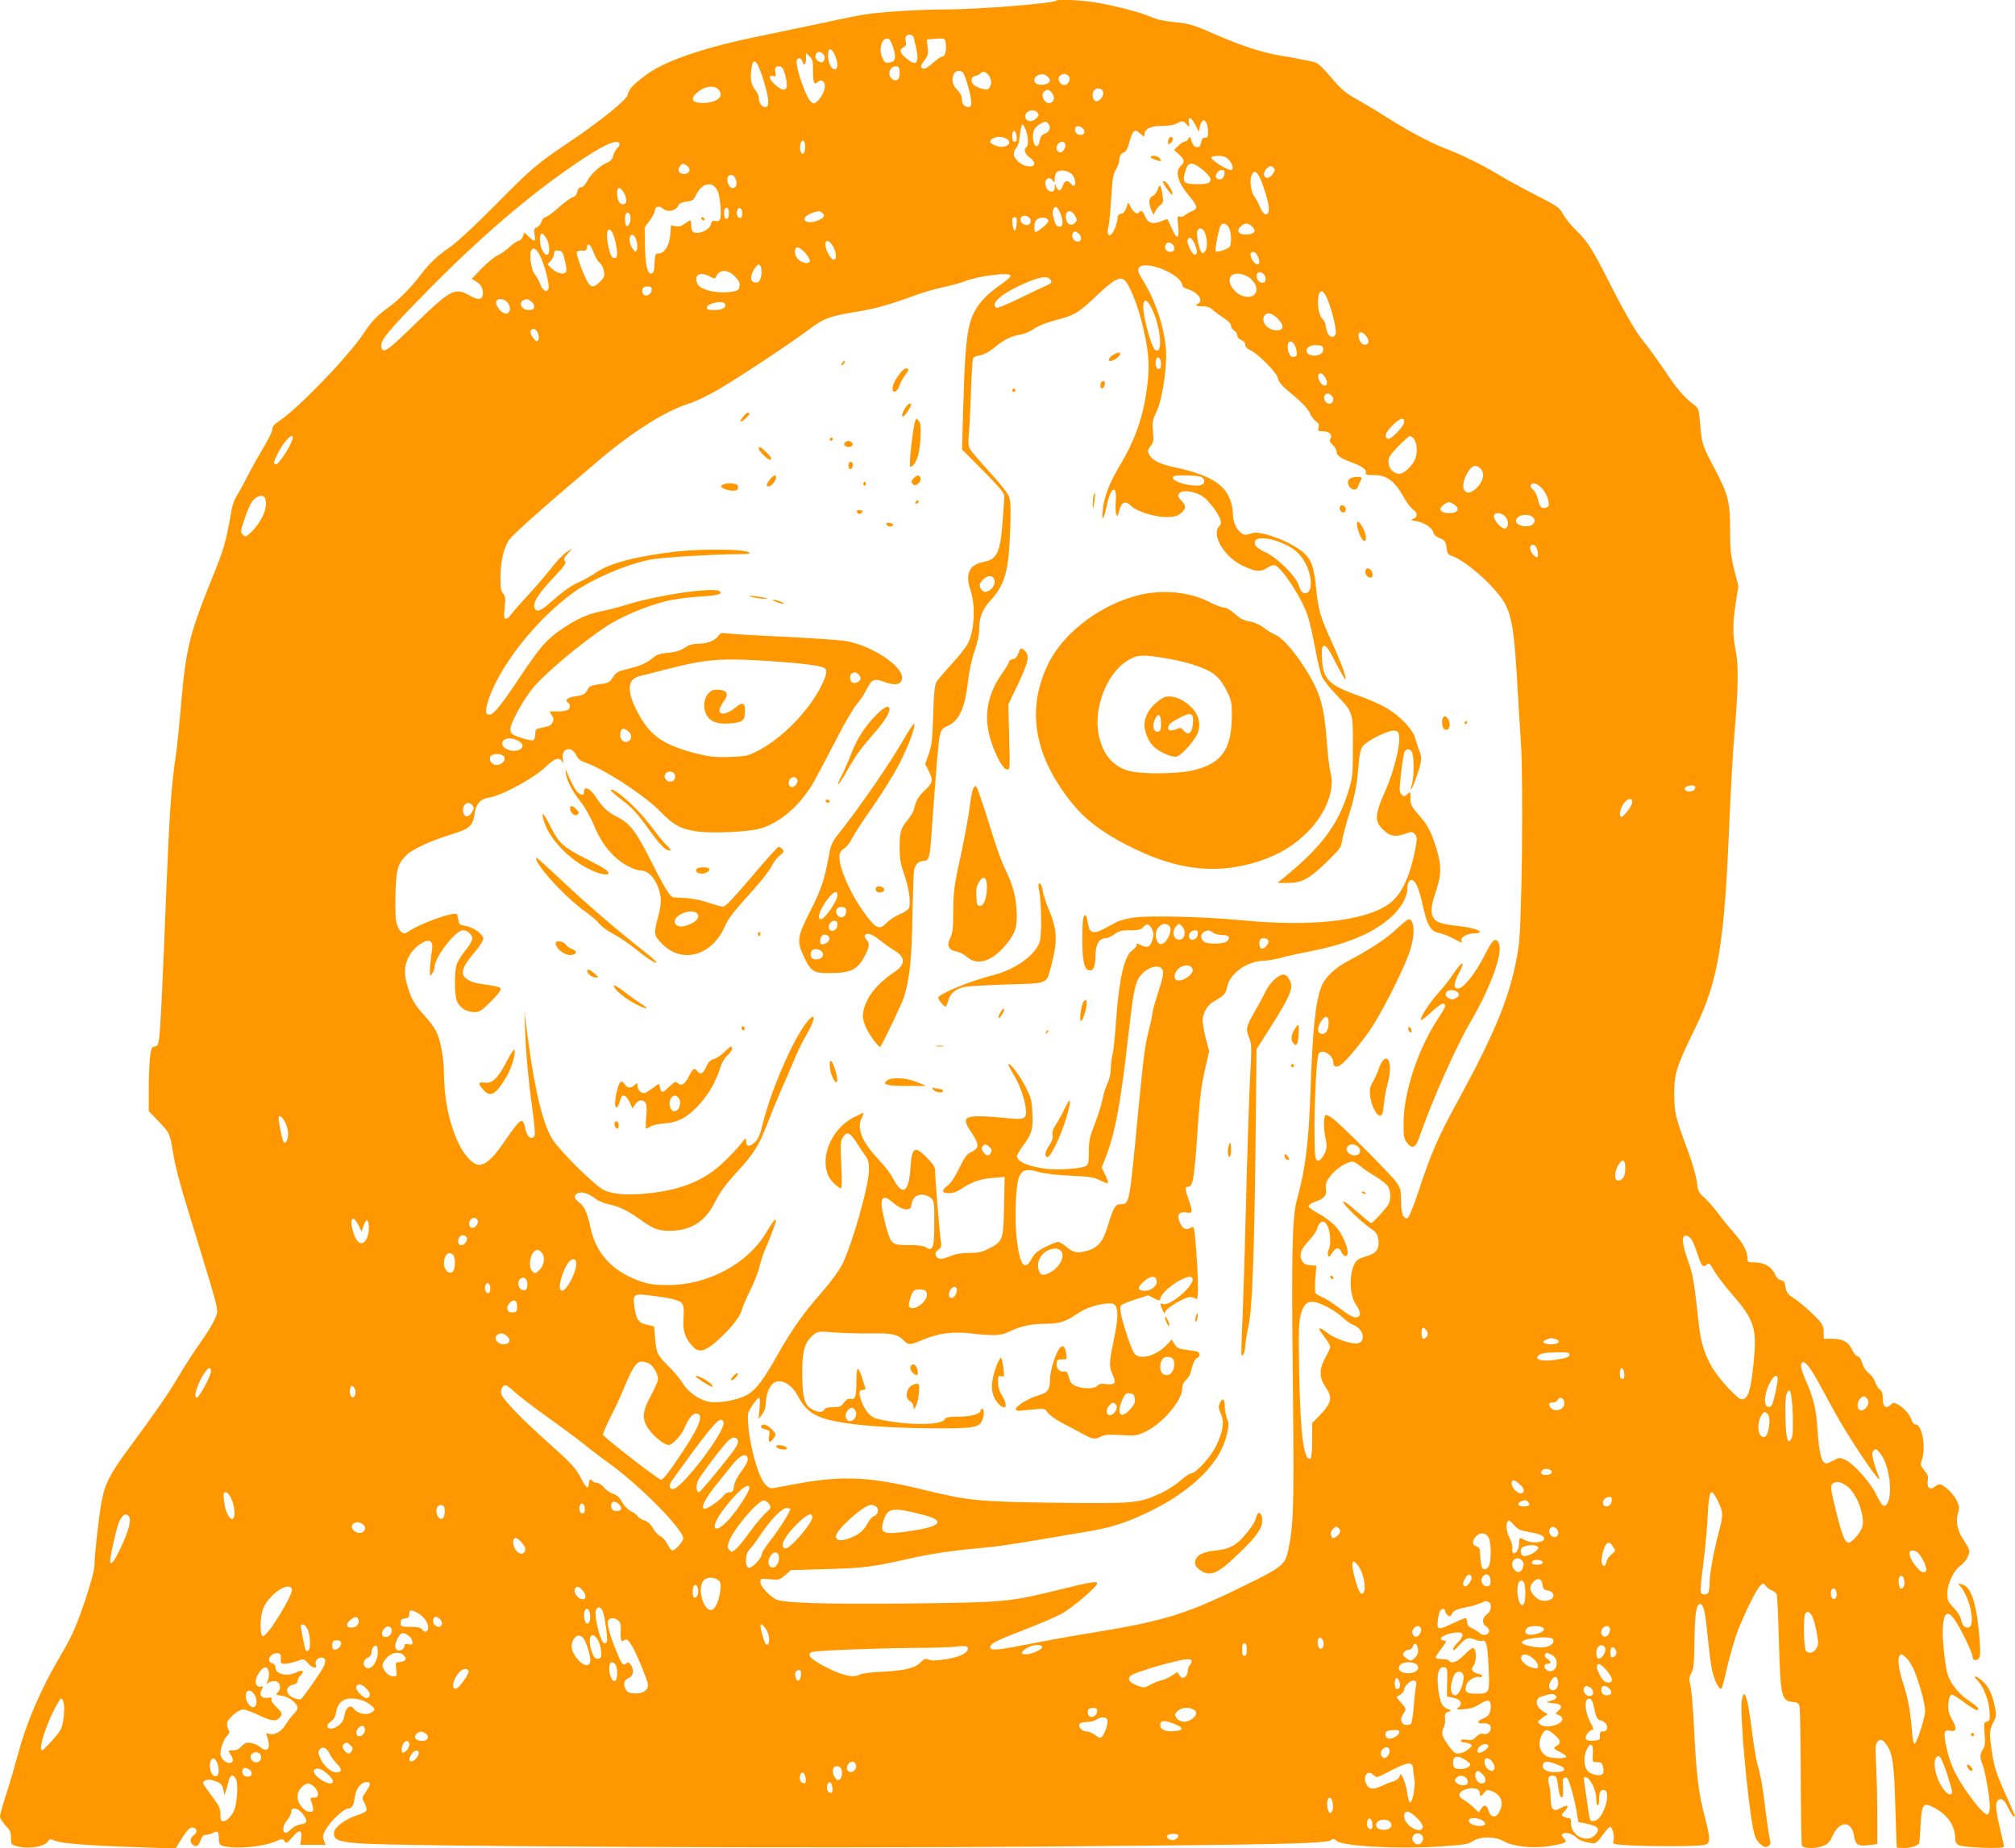<?xml version="1.0" standalone="no"?>
<!DOCTYPE svg PUBLIC "-//W3C//DTD SVG 20010904//EN"
 "http://www.w3.org/TR/2001/REC-SVG-20010904/DTD/svg10.dtd">
<svg version="1.0" xmlns="http://www.w3.org/2000/svg"
 width="1280pt" height="1174pt" viewBox="0 0 1280 1174"
 preserveAspectRatio="xMidYMid meet">
<g transform="translate(0,1174) scale(0.1,-0.1)"
fill="#ff9800" stroke="none">
<path d="M6709 11736 c-18 -18 -488 -55 -699 -56 -160 0 -405 -15 -510 -31
-41 -6 -156 -29 -255 -51 -99 -21 -280 -59 -402 -84 -350 -70 -604 -154 -729
-243 -84 -60 -121 -98 -126 -131 -4 -32 -164 -162 -371 -302 -210 -141 -237
-165 -472 -402 -119 -121 -240 -233 -280 -261 -89 -62 -135 -105 -192 -180
-63 -82 -138 -159 -198 -202 -80 -58 -114 -93 -170 -178 -95 -142 -413 -472
-531 -549 -31 -21 -44 -36 -44 -53 0 -13 -26 -67 -59 -121 -32 -53 -77 -135
-101 -181 -23 -46 -53 -101 -66 -120 -13 -20 -28 -61 -33 -91 -38 -213 -46
-241 -126 -439 -142 -352 -164 -442 -195 -796 -11 -132 -25 -271 -31 -310 -33
-226 -42 -365 -64 -910 -21 -535 -36 -849 -44 -903 -5 -38 -10 -48 -28 -50
-19 -3 -23 -12 -30 -70 -4 -37 -8 -129 -8 -204 l0 -137 56 -58 c79 -83 77 -79
98 -204 23 -129 42 -197 169 -607 50 -162 97 -320 104 -353 12 -57 11 -62 -15
-115 -15 -31 -57 -96 -92 -145 -35 -49 -95 -142 -133 -207 -68 -114 -130 -204
-320 -462 -113 -153 -147 -220 -167 -330 -18 -104 -45 -338 -45 -402 0 -30
-20 -107 -56 -215 -60 -178 -84 -233 -171 -381 -116 -198 -207 -411 -259 -607
-19 -71 -52 -185 -74 -252 -22 -67 -40 -131 -40 -143 0 -11 16 -37 35 -57 29
-30 35 -43 35 -79 0 -41 2 -44 38 -53 70 -20 172 -4 196 30 12 18 15 18 50 4
41 -17 210 -30 546 -41 l215 -7 42 67 c30 47 48 66 63 66 31 0 38 -31 12 -48
-25 -17 -29 -44 -7 -62 21 -18 37 -8 50 31 9 23 18 33 31 32 10 -1 30 5 45 12
33 17 39 12 39 -36 0 -25 5 -39 17 -43 67 -26 256 -12 343 26 43 18 45 18 58
1 11 -16 16 -14 50 26 44 52 62 48 55 -9 l-6 -40 81 0 80 0 -11 29 c-9 24 -7
35 16 74 31 52 112 127 137 127 25 0 36 19 43 69 7 55 36 95 70 99 34 4 35
-12 1 -62 -26 -37 -26 -38 -8 -71 9 -18 15 -39 12 -47 -3 -7 -31 -22 -62 -31
-71 -23 -140 -74 -144 -108 -5 -45 23 -58 149 -69 246 -21 2846 -33 4369 -21
1491 12 1789 19 1815 41 13 10 19 10 34 -4 39 -35 384 -54 652 -37 161 11 188
15 214 34 42 31 145 31 195 1 54 -33 181 -48 283 -33 45 6 90 16 100 21 17 9
17 11 3 27 -20 22 -20 27 -1 35 19 7 66 -10 82 -30 11 -16 69 -33 108 -34 13
0 33 19 58 55 21 31 43 53 48 50 14 -10 27 -68 18 -91 -7 -20 -4 -21 113 -28
147 -7 422 -6 463 3 41 9 42 34 6 172 -43 166 -54 255 -71 594 -5 105 -15 214
-21 243 -11 47 -11 57 5 83 14 24 18 59 20 207 2 170 12 232 35 232 19 0 31
-38 41 -136 23 -220 31 -273 45 -320 16 -52 41 -92 51 -81 4 3 21 70 39 149
19 79 49 182 68 229 53 128 116 255 139 275 19 18 20 18 36 -3 9 -11 27 -24
39 -27 11 -4 25 -14 29 -24 4 -9 10 -138 14 -287 10 -363 16 -391 87 -397 30
-2 39 -8 44 -28 4 -14 7 -215 8 -447 1 -232 4 -428 7 -437 8 -21 91 -22 139
-1 26 10 40 26 54 58 44 102 125 103 139 2 8 -56 26 -66 102 -56 l45 6 0 180
c0 99 -3 242 -7 317 -6 118 -5 140 9 153 20 21 33 15 60 -24 36 -53 46 -124
53 -391 4 -140 8 -256 9 -257 0 -2 22 -3 47 -3 39 0 75 10 94 27 2 2 7 53 10
114 7 142 16 153 90 113 85 -46 130 -114 130 -196 0 -18 8 -32 23 -40 29 -16
287 -25 287 -10 0 6 -11 57 -25 114 -34 141 -33 188 6 188 13 0 28 -17 46 -55
15 -30 31 -55 36 -55 11 0 14 -9 -62 161 -50 113 -63 155 -76 240 -20 133 -19
143 7 196 20 41 21 48 9 105 -16 78 -41 128 -81 162 -42 34 -61 34 -27 -1 38
-41 69 -118 75 -190 4 -59 3 -65 -16 -70 -20 -5 -21 -10 -15 -79 5 -59 3 -78
-11 -98 -20 -31 -20 -53 -2 -97 17 -42 46 -208 46 -265 0 -24 -5 -46 -11 -50
-15 -9 -60 37 -129 134 -76 107 -112 184 -135 289 -21 96 -17 118 22 108 39
-9 46 13 19 60 -30 52 -36 81 -27 130 4 26 12 40 21 39 8 -1 46 -24 83 -53 38
-28 73 -49 78 -45 14 8 3 21 -60 64 -62 42 -115 111 -131 169 -14 56 -30 199
-29 266 2 122 28 145 79 70 37 -54 110 -206 110 -228 0 -23 19 -31 37 -16 13
12 14 29 9 113 -15 213 -50 337 -102 356 -36 14 -39 13 -22 -7 66 -76 101
-263 48 -263 -23 0 -36 17 -44 56 -4 18 -25 50 -47 72 -35 36 -39 46 -39 89 0
60 39 144 81 174 31 22 59 67 59 95 0 10 -16 41 -36 70 -41 59 -53 121 -35
176 9 29 8 40 -9 75 -20 43 -84 103 -109 103 -8 0 -23 -7 -33 -16 -27 -25 -50
-2 -42 41 4 25 0 38 -22 64 -25 30 -26 36 -16 65 28 77 2 226 -38 226 -12 0
-22 12 -29 33 -12 35 -50 76 -89 97 -20 10 -27 9 -42 -5 -31 -28 -50 -12 -50
39 0 32 -5 49 -18 58 -11 7 -24 29 -31 49 -6 19 -25 45 -41 57 -18 13 -33 38
-40 61 -6 24 -17 41 -29 44 -11 3 -26 21 -35 40 -21 50 -59 72 -126 72 l-55 0
0 41 c0 29 -7 49 -26 71 -35 41 -121 118 -170 150 -37 24 -43 36 -51 88 -2 12
-12 21 -26 23 -14 2 -27 15 -37 37 -19 46 -68 75 -127 75 -47 0 -48 1 -48 30
0 42 -29 94 -87 160 -27 30 -71 84 -98 120 -26 36 -66 81 -88 101 -37 32 -41
41 -48 102 -5 37 -30 123 -58 199 -78 208 -85 240 -86 358 0 130 16 178 130
411 149 303 189 539 220 1307 9 207 23 460 32 562 25 291 28 445 9 535 -20 98
-20 174 0 305 l17 105 -27 106 c-22 90 -26 129 -26 251 0 180 -11 226 -97 388
-80 152 -82 159 -93 285 -8 98 -9 101 -41 125 -60 45 -110 103 -187 220 -43
63 -98 140 -124 171 -56 68 -121 179 -230 394 -103 203 -136 255 -206 322 -31
29 -68 75 -82 101 -24 44 -34 51 -165 118 -77 39 -183 96 -235 128 -109 66
-244 133 -345 171 -93 35 -251 119 -386 206 -61 39 -144 88 -185 111 -52 28
-90 58 -127 100 -116 134 -108 127 -177 142 -36 8 -109 22 -162 30 -122 20
-258 63 -413 131 -160 70 -175 74 -280 85 -58 5 -110 17 -145 33 -67 29 -222
70 -348 91 -85 15 -243 22 -253 12z m-905 -233 c2 -10 10 -43 17 -75 20 -93
-3 -112 -66 -57 -40 35 -44 54 -15 69 15 8 19 17 14 35 -3 13 -3 29 1 34 10
17 43 13 49 -6z m-128 -71 c18 -65 11 -85 -30 -90 -22 -3 -29 2 -42 33 -25 60
1 134 42 118 7 -3 20 -30 30 -61z m332 29 c5 -46 -5 -81 -23 -81 -9 0 -36 -19
-60 -41 -28 -25 -51 -39 -60 -35 -21 7 -19 17 9 55 21 28 24 41 19 81 l-6 49
44 4 c70 6 74 5 77 -32z m-702 -77 c20 -49 18 -84 -5 -84 -21 0 -41 44 -41 90
0 51 23 49 46 -6z m-78 14 c14 -14 15 -28 3 -47 -12 -18 -51 3 -51 28 0 31 25
42 48 19z m-63 -113 c0 -74 8 -88 32 -64 18 18 43 2 43 -26 0 -32 -21 -74 -49
-99 -20 -18 -22 -18 -41 -1 -29 26 -90 197 -90 253 0 28 30 30 37 2 9 -33 23
-22 23 17 l0 37 23 -22 c19 -19 22 -33 22 -97z m-357 52 c20 -24 72 -195 72
-236 0 -34 -3 -41 -20 -41 -22 0 -40 28 -40 60 0 12 -11 35 -25 52 -26 31 -32
80 -19 147 7 34 15 38 32 18z m181 -78 c24 -92 0 -114 -64 -58 -40 35 -47 65
-14 56 18 -5 20 -2 15 19 -8 32 1 46 27 42 16 -2 24 -15 36 -59z m726 16 c0
-43 -22 -58 -50 -35 -32 27 -10 84 30 78 16 -2 20 -11 20 -43z m403 3 c15 -19
52 -151 52 -187 0 -23 -4 -31 -18 -31 -26 0 -42 20 -42 52 0 17 -11 39 -30 58
-31 32 -38 66 -20 101 12 22 42 25 58 7z m173 -36 c7 -18 7 -34 -1 -50 -9 -21
-15 -23 -42 -18 -18 3 -43 13 -56 22 -29 19 -27 58 5 62 12 2 27 10 33 17 16
20 48 2 61 -33z m363 12 c9 -8 16 -19 16 -23 0 -35 -92 -41 -99 -7 -7 38 53
60 83 30z m135 2 c16 -20 -3 -56 -29 -56 -26 0 -45 36 -29 56 6 8 19 14 29 14
10 0 23 -6 29 -14z m-2225 -85 c39 -43 -6 -82 -94 -85 -83 -2 -92 33 -20 82
41 27 91 29 114 3z m2444 -18 c4 -31 -34 -69 -54 -52 -17 14 -18 51 -2 67 19
19 53 10 56 -15z m-323 -7 c17 -26 12 -51 -12 -60 -31 -12 -65 43 -43 69 18
22 37 18 55 -9z m-95 -121 c10 -13 10 -19 -5 -35 -24 -27 -62 -26 -71 2 -12
38 49 65 76 33z m1007 -86 c19 -38 22 -40 23 -18 0 14 6 33 13 43 12 16 14 17
27 1 7 -9 14 -35 14 -58 1 -36 -2 -42 -19 -42 -14 0 -21 -8 -25 -30 -3 -21
-11 -30 -24 -30 -19 0 -29 12 -41 50 -6 19 -7 19 -16 3 -6 -10 -16 -18 -24
-18 -8 0 -26 -12 -40 -26 l-27 -27 31 -28 c36 -33 39 -49 11 -74 -38 -35 -18
-105 55 -191 52 -60 56 -80 18 -95 -16 -6 -36 -17 -45 -26 -10 -9 -25 -13 -34
-9 -15 6 -16 0 -10 -58 9 -85 -7 -93 -39 -20 -14 32 -27 59 -29 61 -2 2 -20
-4 -41 -13 -51 -21 -83 -11 -101 31 -14 35 -28 44 -39 25 -10 -15 -35 1 -52
34 l-16 31 -12 -35 c-8 -23 -19 -36 -33 -38 -13 -2 -22 -11 -22 -20 0 -31 -21
-91 -37 -107 -22 -23 -33 -2 -22 44 5 20 13 102 18 183 7 122 12 153 30 181
11 19 21 45 21 58 0 29 9 43 32 52 9 3 22 25 28 49 26 96 36 104 77 66 20 -18
23 -19 23 -5 0 38 36 57 108 57 40 0 79 6 96 15 37 19 42 19 64 -5 18 -20 18
-20 14 11 -7 46 18 34 45 -22z m-934 9 c14 -21 2 -47 -27 -58 -18 -6 -27 -19
-32 -45 -8 -45 -31 -45 -40 0 -9 51 2 80 38 104 36 23 47 23 61 -1z m-147 -33
c16 -40 19 -101 4 -110 -19 -12 -10 -44 20 -65 48 -34 36 -67 -19 -55 -39 8
-81 48 -81 76 0 12 7 30 16 40 9 10 18 37 20 61 7 59 13 88 20 88 3 0 12 -16
20 -35z m368 3 c14 -23 -5 -42 -33 -33 -30 9 -30 58 0 53 12 -2 27 -11 33 -20z
m-426 -46 c2 -24 -1 -32 -12 -32 -12 0 -16 10 -16 36 0 45 24 42 28 -4z m-67
-12 c53 -29 -8 -70 -66 -45 -19 7 -35 18 -35 22 0 30 62 44 101 23z m-1276
-55 c0 -42 -19 -58 -30 -25 -9 29 3 72 18 67 7 -2 12 -21 12 -42z m-1180 24
c4 -6 -2 -19 -13 -29 -11 -11 -23 -33 -27 -50 -5 -22 -16 -34 -39 -44 -46 -19
-104 -73 -127 -118 -12 -23 -27 -38 -38 -38 -12 0 -20 -9 -24 -29 -4 -19 -14
-31 -29 -34 -13 -4 -54 -33 -91 -67 -37 -33 -75 -60 -83 -60 -8 0 -20 -13 -25
-30 -6 -16 -19 -32 -30 -35 -16 -5 -18 -13 -13 -46 8 -46 0 -48 -38 -12 l-27
26 -10 -26 c-6 -15 -17 -27 -26 -27 -8 0 -34 -17 -58 -39 -23 -21 -58 -46 -79
-55 -20 -10 -64 -47 -99 -82 l-62 -65 30 -19 c32 -19 48 -58 38 -91 -8 -26
-34 -24 -86 6 -89 50 -119 34 -342 -183 -181 -177 -209 -195 -215 -141 -5 40
52 107 320 378 319 322 616 577 906 775 176 121 269 165 287 135z m2831 -3 c8
-21 -15 -58 -34 -54 -9 2 -18 11 -20 21 -7 36 42 65 54 33z m1039 -101 c25
-24 34 -65 15 -65 -30 0 -133 67 -125 81 4 5 24 9 46 9 29 0 47 -7 64 -25z
m-3441 -38 c28 -21 17 -52 -19 -52 -33 0 -45 25 -25 50 15 18 21 19 44 2z
m3246 -4 c45 -29 80 -66 80 -84 0 -22 -20 -29 -85 -29 -89 0 -98 11 -73 91 13
44 36 51 78 22z m476 -47 c-9 -14 -25 -26 -36 -26 -28 0 -27 44 2 64 19 14 24
14 37 2 12 -13 12 -18 -3 -40z m-1273 -7 c18 -22 24 -69 8 -69 -5 0 -14 7 -21
15 -19 23 -37 18 -49 -15 -12 -36 -28 -39 -41 -7 l-9 22 0 -23 c-2 -53 -61
-29 -61 25 0 31 29 42 46 18 13 -17 14 -16 14 13 0 19 7 35 18 42 24 15 74 4
95 -21z m965 4 c-3 -29 -32 -43 -50 -25 -15 15 9 52 33 52 16 0 20 -5 17 -27z
m216 -5 c23 -36 66 -173 66 -212 0 -53 -32 -50 -55 6 -9 23 -24 52 -34 65 -24
29 -35 102 -22 136 13 33 26 34 45 5z m-3324 -19 c17 -30 9 -64 -15 -64 -22 0
-42 43 -32 69 9 22 34 20 47 -5z m-122 -64 c14 -18 23 -49 27 -99 9 -92 2
-118 -29 -110 -19 4 -25 1 -30 -20 -11 -45 -106 -76 -120 -40 -3 9 -6 27 -6
40 0 29 -3 30 -40 3 -21 -16 -37 -20 -58 -16 l-30 6 -4 -58 c-5 -69 -36 -121
-73 -121 -22 0 -24 -4 -27 -62 -2 -49 -7 -63 -20 -66 -25 -5 -39 53 -41 180
l-2 113 33 45 c17 24 32 52 32 62 0 26 27 34 49 14 32 -29 90 -15 103 25 2 7
24 15 48 18 39 5 47 10 62 43 32 68 91 88 126 43z m-572 -62 c5 -26 3 -34 -11
-39 -12 -5 -23 -1 -31 11 -15 20 -19 77 -7 89 11 11 42 -27 49 -61z m2760 -99
c20 -49 18 -84 -5 -84 -20 0 -28 14 -41 66 -8 34 5 68 22 58 5 -4 16 -21 24
-40z m-2106 1 c0 -24 -5 -35 -15 -35 -10 0 -15 11 -15 35 0 24 5 35 15 35 10
0 15 -11 15 -35z m85 -1 c0 -19 -5 -29 -15 -29 -16 0 -25 28 -16 51 10 25 31
10 31 -22z m508 4 c23 -18 9 -36 -39 -53 -38 -13 -74 -6 -74 14 0 13 26 31 57
41 39 11 37 11 56 -2z m1607 -20 c13 -25 13 -29 -3 -45 -21 -22 -50 -8 -55 26
-8 56 30 68 58 19z m-2826 -3 c7 -28 -10 -69 -25 -60 -10 7 -12 68 -2 78 12
13 21 7 27 -18z m2536 -10 c16 -19 6 -45 -18 -45 -25 0 -46 25 -38 45 7 19 40
19 56 0z m-82 -37 c-2 -24 -7 -43 -13 -43 -5 0 -11 19 -13 43 -3 33 0 42 13
42 13 0 16 -9 13 -42z m186 36 c9 -3 16 -11 16 -18 0 -15 -76 -77 -84 -69 -8
9 -7 56 2 69 13 19 42 27 66 18z m1160 -56 c16 -22 21 -92 10 -122 -6 -16 -81
-42 -91 -32 -7 6 17 135 29 159 12 23 34 21 52 -5z m148 5 c34 -31 17 -53 -42
-53 -42 0 -56 24 -31 49 25 25 48 27 73 4z m-302 -33 c19 -36 23 -103 6 -125
-13 -17 -17 -18 -26 -5 -15 23 -32 114 -24 133 8 23 31 21 44 -3z m-3763 -2
c13 -17 33 -99 33 -137 0 -21 -5 -31 -15 -31 -20 0 -31 24 -44 93 -13 74 -1
109 26 75z m2968 -14 c20 -21 15 -49 -9 -49 -23 0 -41 27 -33 49 8 20 21 20
42 0z m-3369 -70 c12 -64 -14 -86 -41 -34 -16 30 -20 91 -8 104 12 11 42 -32
49 -70z m558 24 c5 -19 6 -44 2 -54 -7 -18 -9 -18 -27 5 -25 31 -26 94 -1 89
10 -2 21 -18 26 -40z m3546 -20 c18 -42 17 -72 -4 -65 -16 5 -49 75 -42 92 10
26 26 16 46 -27z m-2300 -10 c24 -40 27 -88 5 -88 -8 0 -25 20 -37 44 -33 69
-6 106 32 44z m2158 10 c22 -22 14 -48 -13 -48 -27 0 -41 20 -31 45 7 18 28
19 44 3z m-3677 -53 c10 -28 28 -57 39 -65 11 -9 23 -32 26 -52 6 -32 2 -41
-25 -68 -51 -51 -67 -41 -113 74 -21 54 -37 105 -34 113 4 8 17 13 33 11 23
-2 29 1 31 20 5 35 22 22 43 -33z m1325 17 c28 -22 56 -67 47 -75 -26 -26 -93
16 -93 58 0 38 14 43 46 17z m-1660 -48 c30 -69 56 -176 48 -199 -11 -27 -36
-12 -53 32 -9 22 -25 51 -35 62 -20 22 -34 115 -23 146 13 31 38 15 63 -41z
m153 -22 c11 -46 12 -65 4 -73 -16 -16 -60 -3 -90 27 l-25 25 21 23 c11 12 21
32 21 45 0 18 5 22 27 19 25 -3 29 -9 42 -66z m4399 33 c17 -37 15 -57 -5 -53
-20 4 -47 53 -38 68 11 18 32 11 43 -15z m-3152 -81 c4 -14 2 -40 -3 -57 -7
-25 -14 -32 -33 -32 -33 0 -38 38 -10 83 24 39 37 41 46 6z m2564 -11 c62 -27
110 -68 110 -93 0 -11 14 -21 38 -28 46 -14 85 -52 76 -75 -3 -10 -10 -17 -15
-17 -5 0 -9 -4 -9 -9 0 -5 18 -8 40 -7 29 0 46 -6 67 -25 15 -14 47 -37 71
-52 26 -17 42 -35 42 -47 0 -11 9 -24 20 -30 11 -6 20 -20 20 -31 0 -12 10
-23 25 -29 15 -6 25 -17 25 -29 0 -13 12 -26 35 -37 47 -22 163 -139 171 -172
9 -35 24 -52 111 -123 45 -37 79 -74 92 -101 11 -24 30 -49 42 -56 15 -10 19
-20 15 -38 -6 -22 -3 -24 28 -24 40 0 62 -21 48 -47 -8 -13 -5 -22 14 -40 13
-12 24 -31 24 -42 0 -25 26 -43 103 -71 63 -24 91 -46 83 -65 -3 -10 9 -13 48
-13 84 1 134 -36 193 -140 19 -35 46 -70 59 -79 30 -19 31 -49 2 -59 -20 -7
-17 -9 20 -15 52 -10 100 -42 108 -73 3 -14 18 -27 40 -35 33 -12 40 -23 46
-80 2 -17 12 -27 33 -34 92 -30 291 -212 338 -307 41 -84 55 -174 72 -446 8
-137 19 -327 26 -421 17 -261 7 -1176 -15 -1312 -45 -292 -136 -519 -396 -995
-115 -210 -164 -324 -241 -560 -30 -90 -59 -160 -67 -164 -27 -10 -42 28 -42
108 0 70 -3 81 -31 121 -32 46 -347 362 -405 405 -18 14 -38 23 -44 19 -13 -8
-13 -99 1 -148 12 -46 5 -87 -23 -122 -16 -20 -23 -23 -34 -14 -11 9 -14 52
-14 208 1 198 13 432 26 464 15 41 94 -4 94 -54 0 -27 18 -33 45 -15 40 26
153 165 213 261 76 123 195 363 226 457 36 105 33 208 -6 208 -6 0 -41 -29
-78 -63 -64 -61 -163 -126 -299 -198 -93 -48 -156 -109 -179 -172 -36 -97 -54
-269 -67 -652 -12 -337 -32 -500 -86 -695 -31 -111 -36 -339 -26 -1190 8 -749
5 -870 -29 -1035 -18 -92 -39 -110 -246 -212 -400 -198 -530 -239 -1008 -317
-118 -19 -296 -51 -395 -71 -200 -39 -245 -43 -245 -20 0 23 39 43 216 111 91
35 196 80 234 100 64 33 230 174 230 195 0 16 -38 10 -248 -42 -315 -77 -341
-79 -957 -86 -542 -5 -788 3 -837 27 -43 23 -98 83 -98 108 0 24 2 25 61 19
57 -5 62 -4 96 26 l36 32 231 7 c238 6 285 13 526 67 134 31 275 51 485 70 61
5 200 26 310 45 110 19 256 43 325 55 150 24 249 55 389 122 142 67 261 148
351 239 85 86 132 166 154 260 13 55 13 67 0 98 -7 19 -14 54 -14 78 0 49 -14
57 -32 19 -9 -20 -8 -33 7 -65 24 -52 15 -112 -29 -204 -36 -74 -129 -176
-160 -176 -8 0 -39 -21 -68 -47 -29 -25 -86 -62 -126 -80 -136 -63 -165 -66
-657 -60 -501 7 -559 12 -845 82 -341 83 -511 92 -795 41 -77 -14 -151 -28
-164 -30 -29 -5 -57 22 -82 78 -33 75 -70 229 -75 316 -6 83 -5 86 26 133 18
26 36 47 42 47 6 0 7 -25 3 -67 l-7 -68 23 29 c15 20 23 43 24 75 2 63 28 119
61 131 46 18 105 -19 142 -88 37 -70 73 -105 133 -131 102 -45 371 -73 724
-75 260 -1 293 4 314 50 14 31 14 74 1 74 -5 0 -10 -4 -10 -10 0 -22 -61 -40
-139 -40 -62 0 -82 -3 -89 -16 -21 -37 -203 -41 -382 -8 -65 12 -79 18 -106
48 -29 34 -54 93 -54 130 0 10 8 16 21 16 13 0 19 5 16 13 -2 6 -13 38 -22 69
-10 31 -22 55 -27 52 -4 -3 -8 -38 -8 -77 0 -99 -7 -120 -36 -114 -16 3 -28
-4 -44 -25 -18 -24 -27 -28 -69 -28 -34 0 -51 -5 -55 -15 -8 -21 -45 -19 -83
5 -43 26 -56 76 -57 225 -1 139 15 197 67 241 32 27 32 27 142 19 60 -5 163
-7 227 -6 128 3 172 -6 208 -44 30 -32 40 -31 126 5 96 40 188 52 300 39 150
-17 193 -15 249 13 63 32 137 48 223 48 89 0 134 14 202 62 55 39 143 67 212
68 55 0 60 -61 18 -259 -25 -116 -25 -145 -1 -197 23 -51 14 -63 -43 -57 -30
4 -45 1 -55 -11 -17 -20 -89 -21 -136 -2 -27 12 -36 23 -45 56 -9 34 -15 41
-31 37 -26 -7 -51 20 -47 52 3 22 7 26 35 25 31 -2 31 -1 26 35 -8 51 -21 61
-44 33 -24 -31 -59 -143 -59 -192 0 -68 -13 -87 -72 -104 -64 -18 -151 -72
-145 -89 2 -6 13 -11 23 -10 10 2 51 6 90 9 70 7 72 6 89 -20 10 -15 52 -45
94 -67 42 -21 100 -53 130 -69 61 -34 77 -36 117 -15 23 11 50 13 125 8 88 -5
100 -4 150 19 109 50 239 199 239 276 0 22 8 40 24 55 14 13 28 36 31 53 11
50 26 82 41 88 20 8 17 34 -3 40 -10 2 -42 8 -71 11 -45 6 -57 12 -71 36 l-18
29 -33 -35 c-70 -72 -174 -98 -205 -52 -19 29 -61 152 -80 231 -10 43 -11 64
-3 73 6 7 46 24 91 38 l80 26 38 -19 c29 -15 39 -16 39 -7 0 53 181 174 204
136 24 -39 -141 -183 -188 -165 -19 7 -20 5 -2 -36 11 -26 14 -29 18 -14 6 24
124 94 158 94 14 0 31 -5 38 -12 15 -15 16 86 2 290 -13 175 -13 176 -38 161
-28 -17 -51 -5 -68 37 -20 47 -5 68 43 61 40 -7 41 3 13 83 -23 66 -24 80 -6
80 35 0 42 41 66 398 13 184 21 248 51 375 l20 89 -21 78 c-11 44 -20 96 -20
117 0 47 31 99 71 121 60 33 77 52 84 91 14 82 120 161 224 167 32 1 82 9 112
18 30 9 124 29 209 46 243 48 421 130 524 241 49 53 76 108 76 157 0 31 11 52
26 52 24 0 47 -50 71 -157 28 -130 51 -170 101 -179 20 -4 60 -18 87 -33 68
-35 66 -35 59 -18 -8 22 34 47 78 47 21 0 38 4 38 9 0 14 -55 29 -151 40 -103
12 -134 25 -149 61 -13 32 -7 77 27 174 30 90 29 155 -3 258 -35 109 -54 145
-114 214 -44 50 -50 62 -50 102 0 45 0 45 -20 27 -19 -17 -22 -17 -37 -2 -15
15 -15 27 -3 134 7 65 17 126 22 136 12 23 35 22 48 -2 13 -25 13 -155 0 -200
-18 -62 -3 -43 23 31 38 104 42 133 24 176 -8 20 -20 57 -27 81 -15 58 -94
140 -182 193 -37 22 -118 58 -180 79 -189 67 -226 105 -230 241 -3 61 0 73 14
76 12 2 31 -25 73 -108 32 -61 59 -109 62 -106 8 8 -26 103 -82 226 -82 182
-88 204 -105 355 -14 134 -27 172 -73 218 -44 44 -155 99 -247 123 -49 12 -68
13 -96 4 -32 -11 -40 -10 -63 7 -31 24 -50 72 -50 134 -1 28 -11 65 -27 98
-44 88 -145 141 -354 185 -85 18 -135 45 -151 80 -10 21 -8 29 10 52 19 25 21
35 15 94 -5 59 -3 72 20 118 37 74 70 279 63 397 -9 141 -69 322 -148 446 -16
25 -29 53 -29 62 0 42 76 42 170 0z m-2733 -38 c26 -26 34 -41 31 -62 -3 -24
-9 -29 -48 -36 -89 -15 -201 10 -219 49 -26 58 15 82 79 47 25 -14 34 -15 37
-5 19 51 72 55 120 7z m3361 13 c14 -14 16 -44 3 -52 -15 -9 -40 4 -46 25 -11
35 17 53 43 27z m-1608 -10 c0 -7 -23 -28 -50 -47 -118 -80 -177 -150 -206
-246 -24 -83 -35 -202 -44 -507 l-9 -303 135 -136 c99 -100 134 -142 134 -160
0 -13 -5 -80 -10 -149 -16 -215 -35 -254 -127 -271 -85 -16 -113 -78 -79 -175
34 -98 27 -254 -14 -339 -12 -25 -59 -85 -105 -134 -46 -49 -90 -102 -98 -118
-10 -20 -16 -79 -19 -208 -5 -153 -9 -190 -28 -244 l-23 -64 22 -44 c30 -61
27 -76 -23 -123 -43 -40 -58 -67 -70 -121 -3 -15 -22 -46 -41 -69 -44 -53 -50
-74 -50 -180 0 -68 6 -101 29 -165 33 -94 45 -197 26 -220 -7 -9 -34 -25 -60
-36 -26 -11 -60 -34 -76 -50 -50 -52 -71 -42 -157 81 -89 128 -158 297 -143
354 4 15 17 31 30 37 12 6 34 34 48 62 15 29 74 120 132 202 58 83 132 202
165 265 61 118 106 239 99 261 -2 7 -28 -30 -58 -82 -94 -165 -281 -437 -434
-630 -26 -33 -39 -62 -47 -105 -31 -172 -50 -230 -120 -368 -86 -169 -90 -195
-40 -299 43 -90 61 -101 170 -99 130 2 171 23 217 114 28 56 30 75 7 100 -12
14 -14 21 -5 30 15 15 49 0 106 -46 22 -18 58 -43 79 -55 71 -43 69 -90 -4
-138 -82 -55 -141 -117 -170 -178 -35 -74 -36 -116 -4 -181 25 -50 80 -123 87
-114 23 34 140 279 152 320 34 114 48 243 52 505 3 143 7 274 10 292 6 40 28
63 60 63 32 0 40 22 48 130 33 462 48 641 57 673 8 29 18 42 42 52 80 33 117
113 137 295 6 53 23 133 40 182 17 47 30 107 30 133 0 81 19 132 70 188 95
104 118 188 127 452 5 148 3 186 -10 216 -8 20 -64 89 -124 154 -59 64 -114
129 -122 143 -10 19 -12 45 -6 101 4 42 10 164 13 271 4 107 10 200 14 206 4
6 25 14 45 17 23 4 57 22 88 48 62 51 108 74 165 83 25 4 64 20 87 36 26 19
78 40 139 56 121 31 142 44 266 161 97 92 136 115 167 97 28 -17 79 -136 110
-256 45 -174 56 -272 42 -392 -23 -209 -73 -357 -176 -531 -70 -116 -102 -202
-111 -294 -7 -71 9 -50 26 34 23 118 66 145 58 37 -3 -37 -2 -76 2 -87 8 -21
7 -23 26 40 12 38 39 43 68 12 31 -34 147 -71 223 -72 47 0 68 5 90 21 38 29
40 51 7 85 -23 24 -25 30 -13 45 20 24 98 14 149 -20 39 -26 102 -109 114
-152 4 -14 1 -28 -9 -37 -53 -53 32 -196 149 -251 80 -37 111 -41 150 -17 18
12 40 21 49 21 39 0 170 -196 212 -316 13 -38 35 -133 49 -210 14 -78 33 -158
42 -179 8 -21 48 -72 88 -114 113 -118 111 -113 110 -336 0 -178 -2 -196 -28
-280 -66 -215 -171 -356 -412 -552 l-39 -32 64 0 c89 -1 136 24 247 131 83 81
93 93 99 136 4 25 22 94 40 152 42 133 53 190 64 318 6 76 13 111 27 130 26
36 160 103 199 100 28 -3 30 -6 33 -48 4 -59 -38 -220 -83 -323 -76 -170 -77
-207 -9 -267 39 -34 70 -38 133 -16 36 13 42 13 56 0 19 -19 19 -35 0 -123
-36 -172 -90 -276 -170 -329 -158 -105 -490 -140 -920 -99 -222 22 -578 32
-682 19 -46 -5 -100 -19 -120 -30 -21 -11 -60 -31 -87 -46 -55 -29 -82 -23
-91 19 -16 79 -16 78 -28 66 -8 -8 -12 -56 -12 -149 1 -148 13 -197 50 -197
23 0 33 29 34 98 1 71 24 107 67 107 11 0 35 11 54 25 28 21 45 25 100 25 54
0 69 4 83 21 22 25 38 21 56 -16 10 -22 11 -36 2 -65 -14 -46 -33 -55 -72 -35
-25 13 -29 14 -29 1 0 -8 -13 -24 -29 -35 -50 -36 -84 -187 -102 -456 -6 -88
-15 -178 -21 -200 -6 -22 -11 -65 -12 -95 -1 -32 -9 -69 -19 -88 -10 -19 -25
-65 -33 -104 -8 -39 -31 -111 -51 -162 -31 -79 -36 -102 -36 -169 1 -54 -3
-81 -13 -91 -17 -18 -164 -31 -249 -22 -115 12 -195 45 -195 81 0 7 16 35 35
61 60 83 68 108 63 210 -3 82 -8 100 -41 165 -36 72 -101 159 -111 149 -2 -3
11 -30 29 -60 39 -62 72 -152 81 -220 8 -63 -7 -74 -88 -66 -307 29 -331 21
-258 -87 53 -80 53 -101 -5 -128 -23 -11 -40 -35 -72 -101 -26 -54 -53 -95
-72 -109 -43 -32 -40 -49 8 -49 25 0 52 9 77 27 66 44 122 64 201 70 l75 6 -4
-186 c-4 -215 -6 -223 -98 -270 -43 -22 -67 -27 -124 -27 -49 0 -86 -6 -122
-21 -54 -23 -80 -21 -91 7 -4 11 2 23 17 34 19 14 22 23 17 51 -7 37 -37 406
-37 453 0 22 -13 42 -54 83 -77 78 -94 66 -103 -72 -11 -156 -52 -176 -113
-56 -12 24 -53 77 -90 116 -104 110 -140 198 -106 263 9 18 14 32 10 32 -3 0
-33 -14 -67 -32 -162 -87 -228 -314 -120 -415 19 -18 39 -33 44 -33 7 0 8 52
3 150 -6 130 -5 153 10 175 27 42 48 31 99 -52 9 -15 28 -43 42 -62 20 -27 25
-46 25 -92 0 -100 -105 -470 -171 -604 -18 -36 -72 -110 -130 -176 -115 -131
-191 -239 -278 -393 -94 -168 -144 -232 -201 -261 -62 -31 -170 -50 -232 -41
-63 10 -136 60 -173 121 -16 27 -58 76 -92 109 -68 68 -74 81 -82 181 l-6 69
-41 9 c-56 11 -72 32 -83 108 -12 88 -8 92 99 79 136 -17 189 -30 203 -51 10
-13 13 -40 9 -92 -5 -81 7 -121 52 -174 38 -45 71 -43 133 5 86 69 171 168
183 214 7 24 31 82 55 129 24 48 51 116 59 151 8 36 27 92 42 124 23 52 64
161 64 171 0 1 -3 3 -8 3 -4 0 -27 -34 -52 -76 -119 -203 -374 -339 -630 -338
-87 1 -118 5 -179 27 -172 61 -277 176 -311 342 -18 87 -38 133 -71 156 -33
24 -37 44 -10 58 24 14 73 -1 111 -33 16 -13 53 -29 81 -35 74 -16 132 -44
208 -100 84 -62 125 -75 215 -69 116 8 199 65 255 176 37 73 71 119 154 209
94 102 131 162 181 293 24 63 63 158 86 210 23 52 60 138 82 190 21 52 56 125
78 161 67 113 64 165 -5 72 -89 -122 -219 -427 -270 -633 -18 -73 -30 -100
-50 -117 -36 -31 -55 -29 -55 5 -1 27 -1 27 -32 -13 -17 -22 -63 -72 -103
-110 -121 -120 -269 -183 -484 -206 -130 -14 -229 -7 -285 21 -56 26 -276 244
-325 320 -60 92 -113 308 -156 630 l-24 185 5 -125 c6 -162 19 -296 46 -498
17 -127 19 -165 10 -174 -21 -21 -46 5 -56 55 -15 76 -27 67 -144 -103 -61
-88 -108 -130 -148 -130 -40 0 -95 59 -135 145 -57 124 -88 275 -89 437 0 96
-22 214 -51 269 -12 24 -45 68 -74 99 -61 64 -89 115 -111 202 -20 75 -14 124
20 183 34 57 110 105 132 83 12 -12 13 -27 4 -84 -5 -38 -10 -85 -9 -104 0
-33 1 -34 14 -16 8 11 15 29 15 41 0 62 133 235 181 235 29 0 59 -27 59 -54 0
-12 -20 -46 -45 -76 -25 -30 -50 -71 -55 -90 -13 -46 -13 -175 0 -222 13 -45
61 -78 114 -78 31 0 45 9 101 64 36 35 65 71 65 79 0 17 -5 18 -129 37 -68 10
-111 38 -111 72 0 29 24 70 80 134 27 33 50 69 50 81 0 28 -65 74 -118 82 -32
5 -37 10 -40 36 -2 17 -7 33 -10 37 -19 19 -243 -62 -314 -114 -25 -18 -50 0
-66 48 -10 28 -12 83 -10 189 4 164 14 199 75 257 37 35 153 88 280 127 117
36 137 54 148 133 9 62 36 92 91 101 86 14 286 123 367 201 50 49 79 57 97 29
9 -14 10 -11 5 18 -10 66 56 83 85 22 10 -22 26 -36 50 -44 120 -40 383 -210
484 -314 84 -86 128 -111 228 -126 92 -15 322 -5 402 16 127 34 258 146 344
295 26 47 90 168 142 268 51 101 110 202 130 225 21 23 49 65 63 94 36 70 48
75 117 50 71 -26 110 -15 110 30 0 74 -194 201 -350 229 -41 8 -221 20 -400
29 -179 8 -342 18 -363 21 -32 6 -41 3 -54 -16 -21 -30 -73 -50 -130 -50 -34
0 -57 -7 -83 -25 -27 -18 -56 -27 -104 -32 -57 -5 -74 -11 -108 -40 -23 -19
-64 -39 -96 -48 -32 -9 -73 -20 -94 -25 -25 -7 -42 -21 -56 -44 -18 -31 -26
-35 -83 -43 -52 -7 -66 -12 -75 -32 -16 -31 -29 -38 -86 -46 -46 -7 -63 -25
-38 -40 6 -3 10 -14 10 -24 0 -22 -26 -31 -88 -31 l-42 0 15 -24 c13 -19 14
-29 6 -45 -11 -20 -21 -24 -78 -36 -29 -6 -33 -10 -33 -40 0 -18 -6 -35 -13
-38 -8 -3 -42 5 -78 16 -58 20 -64 25 -67 52 -3 34 73 175 140 260 73 91 306
288 470 396 93 61 249 127 375 159 41 11 132 24 203 29 128 8 155 14 145 32
-21 34 -395 -19 -605 -86 -42 -13 -111 -31 -154 -39 -85 -18 -148 -46 -241
-108 -99 -66 -142 -115 -261 -293 -128 -193 -178 -255 -204 -255 -26 0 -29 18
-13 75 63 216 299 521 543 699 116 85 341 182 492 211 74 14 382 33 573 35 58
0 67 3 50 12 -34 20 -302 22 -460 4 -256 -30 -419 -73 -508 -133 -29 -20 -77
-47 -107 -60 -57 -26 -99 -56 -189 -135 -59 -52 -86 -60 -96 -28 -10 33 24 87
117 186 75 79 87 98 77 110 -10 12 -7 20 17 46 l29 32 -35 -21 c-19 -12 -57
-50 -83 -84 -27 -35 -98 -119 -159 -186 -62 -67 -115 -129 -120 -137 -5 -9
-16 -16 -24 -16 -13 0 -14 11 -8 70 6 59 4 74 -10 89 -14 15 -17 37 -17 103 1
102 20 186 54 237 24 36 247 233 581 515 214 180 416 306 562 352 42 12 125
53 193 93 145 86 444 284 565 374 100 76 134 88 316 118 119 20 200 43 375
107 44 16 118 37 165 47 47 10 108 26 135 37 90 36 295 61 295 36z m1525 -19
c69 -61 34 -137 -51 -109 -62 21 -104 96 -72 128 24 24 85 14 123 -19z m-1277
-1 c19 -19 14 -28 -25 -44 -21 -9 -97 -45 -170 -81 -73 -35 -137 -62 -143 -58
-38 23 19 79 140 137 112 54 175 69 198 46z m-2528 -67 c0 -24 -25 -45 -45
-37 -15 5 -21 37 -8 49 3 4 17 7 30 7 16 0 23 -6 23 -19z m4291 -58 c29 -69
61 -200 54 -223 -10 -31 -41 -25 -54 11 -6 18 -11 40 -11 49 0 9 -9 25 -19 34
-36 32 -39 176 -5 176 8 0 24 -21 35 -47z m-5207 -25 c20 -28 20 -52 2 -67
-25 -21 -89 49 -71 79 11 18 53 11 69 -12z m156 2 c25 -25 16 -50 -19 -50 -60
0 -73 65 -13 69 6 1 21 -8 32 -19z m3937 -41 c59 -120 72 -304 19 -260 -16 14
-51 124 -67 212 -19 107 7 133 48 48z m-2712 31 c13 -22 -17 -40 -66 -40 -37
0 -49 4 -49 15 0 28 100 49 115 25z m3512 -95 c39 -39 40 -68 4 -73 -57 -8
-113 46 -91 89 16 29 48 23 87 -16z m-4699 -94 c6 -17 6 -34 1 -42 -8 -11 -13
-10 -29 10 -26 30 -26 61 -1 61 12 0 23 -11 29 -29z m5261 -17 c22 -29 18 -54
-10 -54 -20 0 -39 28 -39 59 0 29 24 26 49 -5z m-460 -47 c6 -8 14 -28 17 -45
5 -25 3 -33 -11 -38 -24 -10 -45 20 -45 63 0 35 18 44 39 20z m186 -37 c0 -17
-7 -27 -26 -34 -37 -13 -79 0 -79 24 0 26 27 40 70 37 30 -2 35 -6 35 -27z
m-1030 -91 c0 -24 -5 -34 -15 -34 -16 0 -25 37 -16 62 10 26 31 8 31 -28z
m1039 -81 c20 -28 21 -58 1 -58 -19 0 -49 46 -41 65 8 21 22 19 40 -7z m46
-123 c17 -20 8 -50 -14 -50 -23 0 -41 27 -33 49 8 20 31 21 47 1z m460 -166
c0 -26 -84 -113 -102 -107 -28 10 -18 40 25 83 48 49 77 58 77 24z m-7060 -99
c0 -32 -87 -170 -106 -170 -20 0 -17 14 10 69 39 76 96 136 96 101z m7124 -12
c18 -25 21 -84 7 -121 -18 -46 -71 -97 -102 -97 -38 0 -69 35 -69 77 0 28 11
45 63 99 35 35 68 64 74 64 7 0 19 -10 27 -22z m420 -184 c29 -28 20 -79 -19
-119 -40 -40 -69 -45 -85 -15 -21 39 32 150 70 150 10 0 26 -7 34 -16z m-1773
-54 c29 -16 24 -47 -8 -53 -55 -11 -173 22 -173 48 0 12 15 15 81 15 44 0 89
-5 100 -10z m2171 -81 c16 -19 31 -52 34 -71 5 -31 3 -37 -16 -43 -28 -9 -39
3 -51 55 -5 23 -19 50 -31 60 -13 10 -18 22 -14 29 13 21 48 8 78 -30z m-8118
-55 c21 -53 -18 -146 -88 -214 -34 -32 -37 -33 -53 -17 -16 16 -16 22 11 102
15 47 39 98 52 115 28 33 68 40 78 14z m7554 -40 c39 -27 23 -54 -33 -54 -33
0 -55 10 -55 26 0 14 37 44 55 44 6 0 21 -7 33 -16z m322 -74 c24 -24 26 -68
3 -77 -20 -8 -73 48 -73 77 0 27 43 27 70 0z m174 -3 c25 -19 16 -49 -17 -58
-38 -10 -87 8 -87 31 0 36 68 53 104 27z m-1602 -162 c82 -33 123 -66 157
-127 51 -90 50 -204 -2 -196 -16 2 -26 14 -36 48 -19 60 -136 176 -215 213
-57 27 -73 45 -62 72 9 24 88 19 158 -10z m1628 -34 c11 -22 14 -61 3 -61 -16
0 -43 35 -43 57 0 28 25 31 40 4z m-3442 -213 c4 -29 -30 -68 -60 -68 -20 0
-42 35 -32 53 31 54 86 64 92 15z m-1426 -508 c186 -12 315 -28 340 -41 26
-14 22 -42 -14 -115 -80 -161 -250 -335 -404 -414 -64 -33 -76 -35 -181 -39
-95 -3 -126 1 -213 23 -215 56 -296 115 -378 277 -63 127 -55 197 25 215 16 3
89 22 163 41 254 66 349 74 662 53z m563 -86 c9 -9 14 -21 12 -27 -6 -18 -33
-31 -51 -24 -19 7 -22 53 -3 60 20 9 25 8 42 -9z m-1463 -361 c23 -20 23 -49
1 -62 -26 -14 -53 5 -53 38 0 44 20 54 52 24z m-702 -58 c50 -26 32 -65 -29
-65 -34 0 -71 23 -71 45 0 35 51 45 100 20z m-91 -99 c26 -31 -31 -72 -68 -49
-21 13 -26 43 -9 54 20 13 64 11 77 -5z m1079 -105 c8 -4 12 -19 10 -32 -4
-29 -45 -34 -61 -7 -19 30 19 60 51 39z m783 -70 c-17 -30 -51 -28 -51 4 0 30
29 49 48 31 11 -11 11 -18 3 -35z m5707 -28 c-4 -21 -45 -30 -62 -13 -14 14 8
30 42 30 17 0 23 -5 20 -17z m-403 -102 c-8 -25 -53 -81 -66 -81 -14 0 -11 38
6 70 27 52 76 61 60 11z m-7364 -7 c11 -13 11 -20 -2 -42 -20 -37 -53 -36 -57
1 -6 48 31 74 59 41z m2319 -570 c0 -37 -81 -154 -106 -154 -31 0 1 80 57 145
31 34 49 38 49 9z m55 -103 c0 -34 -30 -51 -51 -29 -25 24 -10 60 24 56 21 -2
27 -8 27 -27z m-55 -86 c0 -31 -33 -51 -50 -30 -16 19 4 55 30 55 15 0 20 -7
20 -25z m2110 -10 c15 -18 -2 -74 -31 -101 -28 -25 -53 -8 -57 39 -5 58 55
101 88 62z m86 -10 c21 -32 6 -75 -26 -75 -32 0 -47 43 -26 75 9 14 21 25 26
25 5 0 17 -11 26 -25z m92 -42 c-3 -32 -44 -46 -54 -19 -8 21 13 46 38 46 15
0 19 -6 16 -27z m98 12 c10 -8 36 -15 56 -15 43 0 57 -15 34 -38 -21 -21 -126
-23 -150 -3 -21 18 -20 47 2 60 24 14 35 13 58 -4z m-2442 -53 c-6 -9 -21 -18
-33 -20 -17 -3 -21 2 -21 22 0 33 29 50 50 30 11 -11 12 -19 4 -32z m2793 2
c7 -19 -30 -59 -46 -50 -12 8 -15 49 -4 59 12 13 44 7 50 -9z m-2836 -70 c19
-23 -1 -49 -37 -49 -30 0 -42 20 -30 51 7 19 50 18 67 -2z m2353 -106 c21 -34
-77 -99 -106 -70 -17 17 0 60 30 77 33 18 61 16 76 -7z m-196 0 c18 -18 15
-42 -23 -159 -19 -60 -35 -117 -35 -127 0 -10 -9 -54 -20 -98 -27 -104 -34
-155 -75 -579 -51 -537 -51 -535 -106 -535 -34 0 -46 -19 -83 -141 -30 -101
-64 -139 -141 -158 -55 -14 -79 -8 -123 30 -18 16 -41 29 -51 29 -11 0 -48
-15 -83 -33 -48 -25 -68 -42 -84 -72 -44 -85 -76 -44 -95 121 -15 126 -7 346
14 396 20 48 48 55 124 33 35 -11 115 -20 203 -24 123 -6 152 -10 188 -30 24
-12 47 -20 50 -17 3 4 -5 27 -17 52 l-23 46 22 56 c64 164 96 333 145 762 33
288 42 338 68 385 34 58 114 94 145 63z m1062 -346 c0 -46 -19 -76 -46 -70
-26 5 -28 37 -4 76 28 45 50 42 50 -6z m-6628 -633 c10 -19 18 -50 18 -69 0
-41 -15 -70 -28 -55 -9 9 -32 122 -32 154 0 23 25 5 42 -30z m4472 -155 c18
-18 18 -17 10 -38 -9 -23 -30 -20 -48 6 -11 16 -13 25 -4 35 14 17 23 16 42
-3z m2337 6 c23 -13 25 -48 4 -56 -41 -16 -88 23 -64 52 14 17 33 18 60 4z
m1703 -143 c0 -50 -16 -77 -45 -77 -26 0 -25 54 1 98 27 45 45 36 44 -21z
m-1682 14 c18 -16 61 -45 96 -65 34 -21 69 -48 78 -61 19 -29 21 -84 4 -116
-15 -26 -99 -119 -110 -119 -3 0 -38 27 -76 61 -38 33 -77 65 -87 70 -61 34
86 -116 164 -168 29 -19 39 -33 44 -63 10 -57 -10 -91 -61 -106 -23 -7 -51
-17 -62 -23 -59 -31 -71 -213 -19 -288 30 -44 34 -71 11 -80 -21 -8 -46 5
-126 64 -37 28 -82 56 -100 63 -18 8 -37 19 -41 24 -4 6 -5 48 -2 93 l7 82
-38 3 c-29 2 -42 9 -53 29 -20 36 -8 72 43 127 24 26 47 58 51 72 18 59 49 66
71 15 16 -40 19 -118 4 -145 -5 -10 -7 -26 -4 -35 5 -13 10 -10 25 14 23 38
46 40 61 6 6 -14 17 -25 25 -25 36 0 -5 125 -63 189 -23 25 -71 62 -108 81
-38 20 -65 41 -64 48 2 8 20 20 41 27 59 20 76 40 70 83 -4 32 1 45 29 82 32
44 105 90 140 90 9 0 32 -13 50 -29z m-2731 -200 c23 -19 24 -24 24 -159 0
-158 -9 -185 -51 -157 -16 10 -48 15 -103 15 -94 0 -107 4 -126 39 -20 39 -55
183 -55 225 0 46 25 48 73 6 59 -52 117 -58 117 -12 0 10 7 28 16 40 19 28 72
30 105 3z m-2880 -170 c-17 -30 -51 -28 -51 4 0 30 29 49 48 31 11 -11 11 -18
3 -35z m-752 -8 l18 -37 13 38 c16 51 35 41 33 -18 -2 -80 -46 -122 -77 -73
-34 52 -46 150 -16 132 6 -3 19 -23 29 -42z m682 -102 c-17 -30 -51 -28 -51 4
0 30 29 49 48 31 11 -11 11 -18 3 -35z m7783 17 c9 -12 25 -52 37 -88 28 -85
37 -95 59 -75 16 15 20 12 48 -37 16 -29 69 -98 116 -152 139 -160 157 -215
137 -420 -19 -192 -36 -246 -78 -246 -24 0 -143 129 -186 201 -49 83 -75 168
-87 288 -29 266 -34 295 -66 389 -40 113 -44 162 -15 162 11 0 27 -10 35 -22z
m-4013 -68 c43 -24 7 -110 -62 -145 -40 -21 -58 -19 -69 11 -21 55 16 122 75
137 32 8 35 8 56 -3z m-3286 -23 c20 -31 10 -78 -21 -108 -23 -22 -25 -22 -42
-6 -34 35 -9 137 34 137 8 0 20 -11 29 -23z m-567 -9 c17 -17 15 -93 -3 -108
-22 -18 -55 14 -55 52 0 56 30 84 58 56z m782 -60 c0 -54 -61 -168 -90 -168
-17 0 -19 31 -4 82 21 70 51 118 75 118 15 0 19 -7 19 -32z m-310 -129 c0 -31
-11 -42 -34 -33 -26 10 -32 55 -11 70 24 18 45 1 45 -37z m3998 24 c4 -30 -34
-63 -74 -63 -49 0 -52 19 -10 57 42 39 79 42 84 6z m-4233 -49 c0 -19 -5 -29
-15 -29 -16 0 -25 28 -16 51 10 25 31 10 31 -22z m2959 -31 c-13 -37 -50 -39
-46 -3 3 30 31 55 46 40 6 -6 7 -19 0 -37z m-186 -4 c6 -50 -90 -116 -113 -79
-7 12 12 78 28 98 6 8 25 12 46 10 30 -3 36 -7 39 -29z m-2603 -79 c0 -30 -3
-35 -27 -38 -35 -4 -48 30 -22 59 27 30 49 20 49 -21z m5145 -2 c35 -18 80
-49 99 -68 20 -19 49 -40 65 -46 65 -23 87 -104 32 -118 -35 -9 -147 29 -191
64 -35 28 -55 37 -55 25 0 -3 16 -25 35 -51 19 -25 35 -52 35 -60 0 -8 -13
-38 -30 -67 -41 -73 -41 -128 0 -188 47 -69 40 -100 -38 -182 l-46 -47 -1
-112 c0 -76 -4 -112 -12 -115 -41 -14 -63 159 -70 547 -5 275 -3 323 11 373
25 87 63 97 166 45z m640 -174 c0 -15 -25 -36 -33 -27 -9 9 -9 58 0 67 8 8 33
-22 33 -40z m-5850 -12 c28 -23 18 -52 -19 -52 -59 0 -73 65 -15 69 7 1 22 -7
34 -17z m6658 -18 c41 -11 26 -34 -22 -34 -51 0 -69 16 -34 29 29 12 28 12 56
5z m92 -98 c0 -18 -18 -24 -97 -36 -76 -10 -123 1 -103 25 15 18 38 22 128 24
55 1 72 -2 72 -13z m-2512 -45 c9 -59 -28 -103 -68 -81 -22 12 -27 58 -9 91
16 30 73 23 77 -10z m-3330 -17 c27 -18 52 -65 52 -95 0 -12 -20 -59 -45 -105
-63 -115 -61 -164 11 -244 36 -39 81 -70 103 -70 21 0 78 61 96 102 28 65 54
98 76 98 54 0 27 -75 -88 -248 -85 -127 -120 -172 -134 -172 -18 0 -369 273
-369 286 0 8 22 59 49 113 28 54 68 142 90 195 52 124 74 156 109 156 15 0 38
-7 50 -16z m7420 -110 c30 -54 79 -144 109 -199 98 -178 310 -490 279 -409
-33 84 -49 148 -40 161 16 25 26 21 56 -22 53 -75 72 -258 34 -310 -18 -25
-32 -13 -67 60 -35 74 -142 195 -196 220 -36 17 -38 17 -80 -5 -38 -20 -46
-21 -58 -9 -19 18 -32 88 -40 214 -8 122 -26 196 -71 298 -34 77 -40 107 -27
120 15 16 50 -25 101 -119z m-10208 64 c0 -28 -71 -160 -88 -166 -29 -9 4 96
49 159 24 35 39 37 39 7z m8978 -16 c2 -24 -1 -32 -12 -32 -12 0 -16 10 -16
36 0 45 24 42 28 -4z m974 -24 c5 -13 -19 -129 -33 -166 -12 -32 -43 -25 -47
10 -4 35 13 95 38 136 21 33 35 41 42 20z m-9034 -96 c-2 -14 -8 -27 -15 -29
-15 -5 -26 31 -18 58 5 16 9 18 21 8 8 -7 14 -24 12 -37z m1016 1 c29 -27 122
-97 207 -158 84 -60 188 -137 229 -170 41 -34 113 -88 160 -122 196 -141 470
-419 470 -476 0 -20 -51 -77 -69 -77 -6 0 -20 18 -31 40 -12 23 -31 45 -44 50
-13 5 -34 27 -47 49 -15 28 -33 44 -56 52 -18 6 -37 18 -42 26 -5 9 -24 24
-42 32 -20 10 -43 33 -57 58 -16 29 -33 45 -57 53 -19 6 -45 25 -59 41 -14 16
-34 29 -45 29 -11 0 -23 5 -26 10 -11 18 -25 10 -25 -15 0 -40 -17 -29 -46 28
-37 71 -59 96 -214 234 -167 149 -287 274 -296 308 -6 25 9 55 28 55 6 0 34
-21 62 -47z m8114 -135 c3 -96 1 -141 -8 -157 -23 -44 -34 -6 -38 127 -2 79 0
138 7 156 21 53 33 13 39 -126z m-4180 95 c3 -25 -4 -40 -31 -69 -59 -64 -88
-25 -47 64 17 38 23 43 47 40 23 -2 29 -8 31 -35z m4652 2 c26 -31 -16 -91
-50 -70 -15 9 -12 52 6 69 19 20 28 20 44 1z m-1925 -14 c8 -28 -4 -50 -33
-58 -29 -7 -55 6 -60 31 -3 11 4 16 21 16 14 0 27 7 31 15 8 21 33 19 41 -4z
m-2845 -26 c16 -20 -12 -65 -40 -65 -25 0 -27 36 -3 62 20 22 27 22 43 3z
m-1656 -37 c16 -26 -9 -70 -37 -66 -28 4 -35 43 -11 69 20 22 33 21 48 -3z
m5794 -20 c26 -26 7 -148 -23 -148 -36 0 -48 77 -20 130 17 33 25 36 43 18z
m-6632 -53 c19 -49 -265 -425 -322 -425 -20 0 -26 18 -13 42 7 13 75 107 152
211 137 183 168 212 183 172z m92 -121 c2 -13 -14 -43 -40 -76 -95 -123 -201
-248 -208 -248 -17 0 -20 39 -7 72 16 36 165 232 199 261 27 22 52 18 56 -9z
m62 -117 c0 -11 -18 -45 -41 -75 -26 -34 -43 -69 -46 -93 -5 -33 -9 -39 -29
-39 -13 0 -29 -9 -36 -20 -7 -12 -37 -37 -66 -57 -99 -69 -86 -2 26 134 26 32
65 81 86 108 55 73 106 93 106 42z m5099 -66 c21 -13 4 -31 -30 -31 -18 0 -29
5 -29 14 0 23 34 32 59 17z m-191 -94 c23 -22 28 -42 12 -52 -25 -15 -77 41
-66 71 6 17 19 12 54 -19z m2072 -6 c63 -44 120 -193 100 -262 -10 -35 -66
-99 -87 -99 -23 0 -41 44 -77 189 -41 164 -42 176 -18 190 20 12 47 6 82 -18z
m-6970 -14 c0 -23 -74 -139 -128 -198 -91 -101 -128 -67 -48 45 89 123 176
199 176 153z m-3290 -69 c24 -53 27 -128 5 -128 -21 0 -46 54 -52 116 -5 46
-3 54 11 54 10 0 25 -17 36 -42z m9443 -15 c35 -73 35 -87 3 -205 -31 -119
-56 -259 -56 -315 0 -23 -3 -48 -6 -57 -8 -20 -43 -21 -50 -1 -3 8 3 86 15
172 11 87 23 208 26 268 8 154 14 195 29 195 7 0 25 -26 39 -57z m-675 0 c-3
-32 -44 -46 -54 -19 -8 21 13 46 38 46 15 0 19 -6 16 -27z m-5351 -20 c13 -20
11 -24 -27 -59 -23 -22 -66 -73 -95 -114 -29 -41 -67 -88 -84 -105 -29 -27
-33 -28 -47 -13 -14 13 -14 22 -4 52 25 78 188 269 224 264 10 -2 25 -13 33
-25z m4822 14 c14 -18 4 -27 -30 -27 -34 0 -46 15 -22 29 24 14 39 13 52 -2z
m-5775 -16 c22 -24 13 -41 -19 -41 -15 0 -26 7 -30 20 -13 40 19 54 49 21z
m-219 -27 c0 -19 -5 -29 -15 -29 -16 0 -25 28 -16 51 10 25 31 10 31 -22z
m-890 -19 c0 -46 -26 -60 -45 -25 -18 33 -4 72 23 68 18 -3 22 -9 22 -43z
m2745 30 c15 -18 4 -52 -20 -58 -10 -2 -28 -23 -39 -45 -23 -46 -61 -76 -122
-97 -48 -17 -79 -12 -79 14 0 42 177 201 225 201 12 0 28 -7 35 -15z m-550
-12 c0 -17 -75 -135 -124 -197 -31 -38 -56 -78 -56 -87 0 -25 -58 -89 -81 -89
-29 0 -27 89 2 116 11 10 41 50 67 89 64 97 139 175 168 175 13 0 24 -3 24 -7z
m790 -23 c105 -25 137 -38 144 -56 8 -22 -47 -42 -162 -59 -175 -27 -202 -19
-183 52 25 90 51 98 201 63z m-4991 -24 c17 -21 -2 -94 -54 -203 -40 -85 -65
-115 -65 -79 0 33 44 224 58 251 23 45 41 55 61 31z m4341 -5 c0 -40 -146
-207 -173 -198 -38 12 -2 81 88 167 56 52 85 63 85 31z m4459 -51 c20 -24 39
-33 86 -41 84 -16 107 -26 103 -47 -4 -23 -77 -28 -117 -8 -40 21 -41 21 -41
-17 0 -37 -21 -74 -37 -64 -6 4 -8 17 -6 30 3 13 -5 41 -16 63 -27 49 -28 114
-3 114 3 0 17 -14 31 -30z m-7315 7 c26 -19 17 -51 -15 -55 -34 -4 -67 31 -49
53 15 18 40 19 64 2z m6204 -30 c9 -10 7 -19 -4 -35 -13 -19 -44 -31 -44 -18
0 2 -3 11 -6 19 -5 14 19 47 35 47 5 0 13 -6 19 -13z m1382 -2 c17 -20 8 -50
-14 -50 -23 0 -41 27 -33 49 8 20 31 21 47 1z m-433 -55 c15 -30 17 -138 3
-174 -10 -26 -34 -34 -45 -16 -6 10 -13 65 -14 112 -1 9 -10 19 -20 23 -29 9
-32 31 -9 60 26 33 67 31 85 -5z m-6150 -22 c29 -33 34 -44 27 -62 -16 -42
-74 2 -74 56 0 34 19 36 47 6z m6940 -34 c17 -26 16 -27 -9 -48 -15 -11 -30
-33 -33 -48 -8 -33 -21 -36 -30 -8 -7 21 11 98 27 118 15 18 26 15 45 -14z
m-478 0 c19 -17 -64 -69 -93 -58 -9 3 -16 17 -16 30 0 18 8 26 33 33 28 8 64
6 76 -5z m2416 -40 c25 -25 57 -94 51 -110 -10 -26 -35 -14 -71 32 -39 53 -47
94 -16 94 11 0 27 -7 36 -16z m-7237 -23 c5 -35 -18 -72 -42 -69 -27 4 -33 41
-11 74 20 31 49 28 53 -5z m4722 -27 c10 -11 11 -23 4 -42 -12 -36 -39 -39
-59 -8 -30 45 21 92 55 50z m130 -9 c0 -10 -11 -15 -35 -15 -33 0 -43 8 -28
23 13 14 63 7 63 -8z m-1172 -22 c42 -59 56 -178 22 -178 -10 0 -22 25 -37 75
-23 81 -29 130 -14 130 5 0 18 -12 29 -27z m720 -75 c2 -8 -6 -26 -17 -39 -15
-18 -22 -21 -31 -13 -9 9 -8 19 5 43 16 33 38 37 43 9z m120 -16 c2 -22 -2
-34 -12 -38 -34 -13 -61 37 -34 64 21 21 43 9 46 -26z m2628 1 c7 -27 -4 -56
-21 -55 -12 2 -19 47 -11 68 9 23 25 16 32 -13z m-7528 -5 c27 -23 -7 -171
-43 -184 -54 -21 -101 140 -54 187 23 23 67 21 97 -3z m5230 -24 c3 -26 8 -33
33 -38 59 -12 44 -66 -18 -66 -25 0 -43 8 -64 29 -34 35 -37 63 -8 92 28 28
53 21 57 -17z m-114 4 c9 -36 7 -111 -4 -128 -26 -38 -55 79 -34 134 9 23 31
19 38 -6z m-5251 -28 c7 -28 -3 -60 -19 -60 -10 0 -14 13 -14 40 0 43 23 57
33 20z m-2579 -5 c12 -31 -153 -300 -184 -300 -19 0 -20 112 -1 168 31 91 164
186 185 132z m1846 -7 c24 -26 26 -58 3 -58 -35 0 -68 52 -46 73 11 12 21 8
43 -15z m7966 -14 c7 -27 -7 -50 -25 -40 -12 8 -15 49 -4 59 13 13 23 7 29
-19z m-2212 -60 c26 -10 20 -61 -9 -80 -30 -20 -33 -59 -5 -76 26 -17 26 -45
-1 -53 -14 -5 -28 0 -42 12 -12 11 -34 24 -49 31 -20 8 -28 19 -28 37 0 14 -5
25 -11 25 -7 0 -45 -16 -87 -36 -89 -43 -99 -39 -86 38 6 38 14 54 27 56 10 2
17 -3 17 -11 0 -21 32 -46 38 -29 8 26 33 40 90 50 46 8 89 22 129 41 1 1 8
-2 17 -5z m-5626 -58 c14 -31 35 -183 27 -196 -11 -18 -25 -11 -36 18 -23 58
-41 152 -35 176 8 33 29 33 44 2z m-82 -10 c9 -36 1 -71 -16 -71 -16 0 -26 54
-16 81 8 22 25 17 32 -10z m-1096 -1 c37 -19 70 -62 70 -91 0 -31 -20 -41 -37
-18 -11 15 -27 19 -76 19 -59 0 -62 1 -62 25 0 20 6 26 28 28 21 3 27 9 27 28
0 28 10 30 50 9z m8865 -30 c8 -19 20 -65 27 -104 10 -61 10 -72 -5 -95 -19
-28 -45 -34 -65 -14 -13 13 -17 202 -6 232 10 27 34 18 49 -19z m-9237 -19 c5
-24 -16 -46 -44 -46 -36 0 -40 21 -10 47 31 26 49 26 54 -1z m517 8 c20 -21
15 -49 -9 -49 -23 0 -41 27 -33 49 8 20 21 20 42 0z m1131 -8 c15 -12 19 -25
17 -67 -3 -58 3 -75 21 -60 15 13 27 4 53 -39 24 -40 87 -191 97 -232 10 -42
-26 -70 -84 -66 -37 3 -47 7 -57 30 -16 32 -8 57 23 69 28 10 33 53 10 84 -11
16 -17 17 -29 7 -20 -17 -29 -4 -66 89 -39 97 -56 162 -48 182 8 21 37 22 63
3z m-1970 -61 c16 -40 19 -121 3 -130 -16 -11 -20 -2 -35 77 -17 90 -17 88 2
88 8 0 22 -16 30 -35z m2917 -8 c20 -39 16 -92 -5 -85 -10 4 -36 89 -38 121
-1 21 27 -3 43 -36z m-2385 10 c5 -23 -15 -47 -38 -47 -25 0 -31 24 -13 49 17
25 46 24 51 -2z m6538 9 c8 -21 -15 -58 -34 -54 -9 2 -18 11 -20 21 -7 36 42
65 54 33z m773 5 c20 -13 5 -29 -38 -41 -59 -16 -91 6 -59 38 14 14 77 16 97
3z m427 -5 c8 -21 -15 -58 -34 -54 -9 2 -18 11 -20 21 -7 36 42 65 54 33z
m-7623 -54 c9 -8 17 -24 17 -35 0 -15 -5 -18 -25 -13 -18 5 -25 2 -25 -8 0
-20 -25 -37 -44 -30 -20 8 -21 36 -1 74 22 42 39 45 78 12z m6687 10 c0 -10
-13 -31 -30 -47 -16 -16 -30 -36 -30 -44 1 -10 15 -1 38 25 45 50 58 55 100
38 18 -7 38 -11 46 -8 27 10 36 -25 42 -164 8 -170 7 -172 -78 -172 -64 0 -75
10 -64 55 7 27 59 60 82 51 7 -3 16 -1 19 5 4 5 -8 12 -25 16 -34 6 -48 26
-33 46 25 31 24 117 -1 117 -7 0 -32 -20 -56 -45 -43 -43 -81 -58 -95 -35 -3
6 -24 10 -46 10 -21 0 -39 4 -39 10 0 5 16 31 36 57 35 46 36 48 15 51 -53 8
18 50 87 51 24 1 32 -3 32 -17z m-5586 -17 c17 -18 46 -106 46 -141 0 -51 -48
-41 -91 18 -32 46 -37 82 -13 116 18 26 37 28 58 7z m92 -10 c9 -14 19 -45 22
-70 4 -36 1 -46 -12 -51 -24 -9 -38 8 -53 64 -20 76 7 112 43 57z m4612 -34
c-2 -15 -9 -26 -18 -26 -16 0 -25 37 -16 62 10 25 38 -5 34 -36z m1458 34 c10
-24 -14 -44 -59 -50 -45 -6 -137 14 -140 30 -5 28 189 47 199 20z m-7701 -15
c10 -16 -14 -50 -35 -50 -14 0 -20 7 -20 23 0 13 3 27 7 30 10 10 41 8 48 -3z
m5755 -50 c0 -29 -4 -40 -15 -40 -11 0 -15 11 -15 40 0 29 4 40 15 40 11 0 15
-11 15 -40z m1088 2 c2 -21 -3 -37 -17 -51 -26 -26 -33 -26 -62 -2 -20 16 -21
21 -10 35 7 9 22 16 32 16 10 0 21 9 24 21 10 29 29 18 33 -19z m-6608 -20 c0
-51 -34 -104 -63 -100 -34 5 -36 51 -2 66 16 8 25 20 25 35 0 25 18 49 32 41
4 -3 8 -22 8 -42z m3748 20 c-5 -27 -62 -52 -146 -64 -56 -8 -87 -9 -103 -1
-20 8 -28 6 -50 -17 -38 -38 -97 -52 -239 -60 -73 -3 -135 -11 -149 -19 -37
-20 -100 -8 -192 37 -114 55 -152 91 -111 107 24 9 394 24 647 26 116 0 235 4
265 8 65 8 82 4 78 -17z m472 14 c0 -16 -69 -46 -105 -46 -34 0 -31 16 8 40
38 23 97 27 97 6z m3578 -12 c4 -26 -30 -70 -46 -60 -16 9 -15 59 0 74 18 18
42 10 46 -14z m70 -28 c-2 -11 -11 -22 -20 -24 -14 -3 -18 3 -18 26 0 16 3 32
7 35 11 12 34 -15 31 -37z m-8484 -33 c-2 -30 1 -33 26 -33 15 0 47 7 70 15
54 19 47 20 81 -16 28 -30 56 -31 45 -2 -8 20 11 43 36 43 27 0 32 -23 12 -62
-19 -37 -130 -195 -143 -203 -5 -2 -23 0 -40 6 -58 20 -64 75 -10 86 19 4 29
12 29 24 0 10 9 27 21 38 28 25 8 36 -30 16 -56 -28 -131 -11 -131 30 0 14 -8
25 -20 28 -44 11 -12 70 35 64 16 -1 20 -9 19 -34z m781 21 c22 -23 14 -38
-23 -42 -31 -3 -31 -4 -25 -48 5 -42 5 -44 -20 -44 -29 0 -67 41 -67 72 0 11
13 33 29 49 33 33 80 39 106 13z m7290 4 c28 -12 41 -45 30 -77 -8 -25 -41
-37 -60 -21 -21 18 -18 40 5 40 26 0 25 14 -2 32 -12 8 -18 19 -14 26 9 15 9
15 41 0z m-116 -24 c17 -14 31 -35 31 -46 0 -18 -4 -20 -32 -14 -41 8 -83 48
-75 70 9 24 41 19 76 -10z m2370 4 c13 -11 34 -44 47 -72 32 -72 74 -221 73
-265 0 -43 -52 -204 -67 -209 -6 -2 -12 28 -16 75 -10 131 -26 217 -56 308
-36 104 -40 185 -10 185 3 0 17 -10 29 -22z m-4539 -21 c0 -7 -6 -19 -12 -26
-7 -6 -13 -24 -13 -38 0 -14 -8 -31 -18 -37 -16 -9 -22 -7 -34 11 l-14 21 -35
-23 c-19 -13 -49 -27 -67 -30 -18 -4 -49 -17 -70 -28 -35 -20 -41 -20 -79 -7
-53 19 -71 46 -43 66 32 24 303 102 358 103 16 1 27 -4 27 -12z m-3662 -19
c18 -18 16 -108 -3 -108 -18 0 -35 39 -35 79 0 40 15 52 38 29z m5093 -4 c28
-34 -26 -65 -86 -50 -29 7 -38 31 -19 51 20 20 88 20 105 -1z m1203 -34 c49
-54 46 -91 -5 -75 -23 7 -64 89 -54 105 10 17 21 11 59 -30z m-8496 -17 c2
-18 -2 -42 -9 -55 -9 -19 -9 -21 2 -10 7 6 26 12 41 12 35 0 49 -41 24 -69
-16 -17 -15 -19 25 -24 44 -6 99 -48 99 -77 0 -9 -11 -27 -25 -40 -14 -13 -36
-43 -50 -66 -27 -45 -71 -70 -106 -59 -19 6 -21 5 -14 -11 4 -11 10 -33 12
-50 6 -41 -21 -53 -52 -24 -12 11 -39 23 -59 27 -31 5 -40 2 -61 -21 -16 -17
-34 -26 -56 -26 -31 0 -31 0 -15 -25 23 -35 20 -55 -8 -55 -26 0 -56 33 -56
60 0 33 22 92 42 112 17 17 18 24 8 43 -7 12 -9 32 -6 43 10 31 73 82 101 82
13 0 56 -16 96 -35 81 -39 110 -43 133 -19 23 23 20 33 -20 71 -21 20 -34 39
-30 48 4 11 -1 13 -23 9 -35 -7 -57 16 -42 45 14 25 14 34 1 26 -6 -4 -18 -1
-26 6 -18 15 -12 50 18 91 26 37 52 33 56 -9z m7485 -59 l-2 -91 42 -9 c47
-10 61 -38 31 -62 -17 -13 -13 -14 38 -10 40 3 69 13 98 32 49 33 70 28 70
-14 0 -43 -14 -66 -50 -78 -38 -14 -39 -33 -2 -30 35 2 52 -8 52 -31 0 -25
-25 -44 -49 -36 -13 4 -27 -2 -44 -19 -21 -21 -32 -24 -61 -19 -24 4 -36 2
-36 -6 0 -6 10 -11 23 -11 12 0 29 -5 37 -10 13 -9 12 -13 -9 -30 -27 -23 -64
-35 -86 -27 -19 8 -74 85 -82 115 -3 13 0 34 7 46 6 13 11 34 10 47 -4 40 -1
47 22 55 20 6 19 7 -10 19 -35 15 -49 51 -58 150 -7 76 7 118 39 113 21 -3 22
-7 20 -94z m-6216 70 c5 -16 -60 -108 -79 -112 -39 -7 -15 78 32 115 17 15 42
13 47 -3z m2111 -26 c-4 -39 -25 -48 -34 -14 -7 29 1 46 22 46 11 0 14 -9 12
-32z m4207 3 c12 -37 -24 -131 -50 -131 -25 0 -35 33 -24 80 6 24 15 50 21 57
16 19 46 16 53 -6z m603 -48 c3 -33 -19 -59 -43 -49 -20 7 -19 36 1 64 21 30
38 23 42 -15z m-1009 5 c10 -28 4 -48 -15 -48 -9 0 -14 12 -14 35 0 39 16 47
29 13z m106 -27 c-3 -14 -10 -72 -14 -128 -4 -57 -12 -108 -18 -114 -6 -6 -21
-9 -34 -7 -30 4 -37 39 -15 70 21 30 21 32 -14 71 l-30 35 25 16 c14 9 25 23
25 32 0 24 46 65 65 57 12 -4 15 -13 10 -32z m-6670 -16 c29 -28 32 -53 9 -62
-21 -8 -79 50 -71 71 9 23 34 20 62 -9z m7776 5 c21 -12 26 -46 7 -53 -31 -11
-64 34 -41 56 8 9 11 9 34 -3z m123 -9 c22 -24 13 -41 -19 -41 -15 0 -26 7
-30 20 -13 40 19 54 49 21z m-8610 -33 c20 -28 21 -74 1 -82 -18 -7 -43 17
-51 50 -13 52 21 73 50 32z m8265 -7 c19 -12 6 -28 -32 -37 -31 -8 -31 -9 17
-14 56 -6 66 -19 36 -48 -21 -20 -21 -20 -2 -26 11 -4 23 -13 25 -20 15 -39
-98 -73 -138 -42 -20 16 -20 16 3 35 12 11 28 22 35 25 9 5 9 7 0 12 -39 18
-64 48 -61 72 2 21 11 29 43 38 50 15 57 16 74 5z m-9473 -57 c4 -20 2 -65 -4
-100 -9 -57 -16 -70 -69 -129 -32 -36 -61 -65 -65 -65 -25 0 15 138 76 258 20
39 40 72 46 72 5 0 12 -16 16 -36z m1913 17 c20 -11 44 -27 51 -36 12 -15 12
-19 -5 -31 -34 -25 -93 -13 -122 25 -18 24 -47 1 -54 -42 -7 -42 -22 -63 -58
-81 -49 -25 -72 10 -27 39 16 11 27 30 31 57 10 59 43 88 100 88 25 0 63 -9
84 -19z m7804 -26 c16 -77 22 -89 46 -95 46 -11 56 -70 12 -70 -15 0 -19 -6
-18 -27 2 -26 -1 -28 -41 -31 -31 -2 -44 1 -48 13 -7 17 22 55 42 55 9 0 5 14
-11 43 -40 74 -44 162 -7 155 11 -2 20 -18 25 -43z m-3153 -34 c0 -24 -25 -45
-45 -37 -15 5 -21 37 -8 49 3 4 17 7 30 7 16 0 23 -6 23 -19z m611 9 c26 -15
24 -35 -8 -60 -34 -26 -80 -23 -100 7 -13 19 -12 24 6 42 23 23 70 28 102 11z
m-548 -64 c11 -27 -24 -116 -44 -116 -6 0 -22 9 -36 20 -14 11 -36 20 -49 20
-28 0 -55 26 -48 45 4 10 21 15 48 15 22 0 50 7 60 15 25 19 62 19 69 1z m440
-33 c49 -21 42 -37 -16 -41 -54 -4 -87 11 -87 38 0 33 29 34 103 3z m-5155
-27 c4 -20 -15 -46 -35 -46 -22 0 -27 29 -7 51 20 22 37 20 42 -5z m6570 -23
c-4 -22 -50 -45 -72 -37 -19 7 -21 40 -3 47 6 3 27 6 45 6 27 1 33 -3 30 -16z
m987 -14 c41 -36 43 -51 13 -71 -23 -15 -22 -15 20 -37 23 -12 42 -26 42 -31
0 -14 -97 -12 -123 2 -48 25 -61 82 -32 138 20 38 36 38 80 -1z m-7170 7 c26
-19 13 -46 -23 -46 -40 0 -58 22 -37 44 20 20 35 20 60 2z m-105 -70 c0 -14
-10 -32 -22 -41 -22 -15 -23 -14 -26 4 -4 26 15 61 33 61 9 0 15 -10 15 -24z
m-376 -2 c18 -18 18 -17 10 -38 -9 -23 -30 -20 -48 6 -11 16 -13 25 -4 35 14
17 23 16 42 -3z m7230 -3 c6 -9 -20 -35 -46 -44 -25 -9 -33 11 -12 34 18 20
49 25 58 10z m664 -55 c-3 -49 -2 -51 24 -51 32 -1 35 -3 42 -35 9 -39 -6 -54
-47 -46 -50 9 -72 39 -72 95 0 49 28 107 46 95 6 -3 9 -29 7 -58z m-8026 5 c9
-19 31 -49 49 -67 34 -35 32 -54 -6 -54 -32 0 -78 41 -100 89 -15 34 -16 43
-5 56 19 23 43 14 62 -24z m6734 25 c8 -21 -15 -58 -34 -54 -9 2 -18 11 -20
21 -7 36 42 65 54 33z m-6166 -23 c0 -20 -28 -53 -47 -53 -17 0 -17 20 3 48
18 26 44 29 44 5z m-1012 -2 c8 -4 12 -19 10 -32 -4 -29 -45 -34 -61 -7 -19
30 19 60 51 39z m10722 -135 c16 -50 30 -99 30 -109 0 -28 -27 -20 -54 16 -49
64 -73 176 -44 205 18 18 32 -4 68 -112z m-3062 94 c17 -11 32 -24 32 -30 0
-16 -39 -31 -73 -28 -25 2 -33 8 -35 26 -8 54 20 66 76 32z m-7930 -15 c16
-36 15 -82 -2 -88 -27 -11 -51 43 -40 87 8 33 27 33 42 1z m8088 17 c16 -11
32 -45 27 -59 -12 -33 -63 2 -63 43 0 24 15 31 36 16z m-4028 -38 c4 -25 -22
-49 -43 -40 -31 12 -9 70 25 64 8 -2 16 -13 18 -24z m4467 1 c46 -19 41 -39
-11 -43 -52 -4 -94 12 -94 36 0 37 29 39 105 7z m-928 -25 c1 -19 5 -49 8 -66
8 -36 -12 -144 -26 -144 -9 0 -13 14 -24 85 -4 21 -14 53 -22 69 -15 30 -16
30 -24 9 -5 -13 -21 -25 -36 -29 -15 -4 -50 -17 -76 -30 -55 -25 -79 -22 -97
10 -26 50 7 97 43 61 9 -8 19 -15 24 -15 5 0 49 20 97 46 105 53 130 54 133 4z
m-3631 -4 c8 -34 -4 -68 -24 -64 -20 4 -38 49 -29 72 10 25 46 20 53 -8z
m-3752 -8 c14 -23 -5 -42 -33 -33 -30 9 -30 58 0 53 12 -2 27 -11 33 -20z
m493 -24 c54 -51 23 -74 -43 -33 -41 25 -62 58 -44 69 19 12 49 0 87 -36z
m7333 2 c26 -28 21 -56 -10 -56 -23 0 -46 40 -37 64 9 22 20 20 47 -8z m-4302
-25 c3 -27 0 -32 -15 -29 -19 3 -28 30 -19 54 10 26 31 10 34 -25z m-3617 -8
c12 -31 5 -146 -12 -190 -14 -38 -48 -73 -71 -73 -15 0 -18 8 -18 44 0 38 -8
54 -55 117 -30 40 -55 76 -55 80 0 19 28 28 61 19 50 -15 60 -24 68 -61 l7
-34 11 35 c6 19 14 47 17 63 4 15 13 27 21 27 9 0 20 -12 26 -27z m7813 12
c16 -17 12 -44 -8 -46 -23 -3 -41 3 -55 16 -12 12 -12 17 -1 29 16 20 44 20
64 1z m572 4 c4 -7 10 -37 13 -67 4 -33 11 -57 20 -60 10 -3 12 9 10 59 -3 54
-1 64 13 67 13 3 22 -12 38 -67 12 -39 27 -103 34 -143 l12 -73 50 -10 c79
-16 93 -36 54 -75 -51 -51 -150 -1 -150 74 0 28 -4 36 -17 36 -10 0 -25 5 -33
10 -12 7 -11 13 9 34 31 32 20 45 -18 23 -55 -32 -71 -17 -71 68 0 22 -4 55
-9 73 -6 18 -7 40 -4 48 6 17 39 19 49 3z m232 -49 c12 -25 22 -63 22 -87 0
-24 4 -43 10 -43 5 0 9 18 8 40 -1 45 12 66 36 57 42 -16 -9 -180 -60 -193
-14 -4 -28 -4 -31 0 -3 3 -12 47 -18 98 -7 51 -16 113 -20 137 -7 39 -6 43 11
40 11 -2 29 -24 42 -49z m-4830 -18 c2 -23 -1 -32 -11 -32 -19 0 -29 27 -21
52 9 28 29 16 32 -20z m-3291 6 c13 -12 23 -32 23 -45 0 -18 -5 -23 -26 -23
-21 0 -25 -3 -19 -17 4 -10 10 -30 13 -45 4 -24 1 -28 -21 -28 -16 0 -35 11
-51 31 -34 40 -35 91 -1 124 30 31 52 31 82 3z m7387 -14 c9 -3 16 -15 16 -25
0 -25 8 -24 29 3 17 20 21 21 50 8 59 -24 76 -73 45 -131 -21 -41 -55 -37 -69
9 -11 37 -27 41 -47 10 l-14 -22 -35 33 c-19 18 -46 39 -61 47 -16 8 -28 21
-28 29 0 32 70 56 114 39z m-919 -84 c8 -36 -2 -73 -18 -67 -13 4 -22 60 -13
83 9 23 24 16 31 -16z m-6538 -79 c29 -43 26 -54 -20 -62 -22 -3 -47 -17 -62
-33 -46 -50 -65 8 -20 62 14 17 25 40 25 52 0 35 49 23 77 -19z m7075 -21 c23
-23 38 -47 36 -57 -10 -52 -118 10 -118 68 0 42 33 38 82 -11z m-284 -38 c2
-23 -1 -32 -11 -32 -19 0 -29 27 -21 52 9 28 29 16 32 -20z m700 22 c28 -19
20 -34 -19 -34 -38 0 -69 16 -69 35 0 20 59 20 88 -1z m-587 -10 c20 -24 -1
-49 -41 -49 -40 0 -61 25 -41 49 17 21 65 21 82 0z m209 -103 c0 -28 -28 -47
-48 -34 -24 15 -27 44 -7 59 22 17 55 1 55 -25z m-1557 22 c10 -9 -13 -33 -32
-33 -24 0 -44 16 -37 29 8 12 58 15 69 4z"/>
<path d="M7427 10863 c-4 -3 -7 -15 -7 -26 0 -16 3 -17 15 -7 8 7 15 19 15 26
0 15 -12 19 -23 7z"/>
<path d="M7310 10742 c0 -5 16 -13 35 -19 32 -10 34 -10 24 8 -9 19 -59 27
-59 11z"/>
<path d="M7410 10545 c17 -25 34 -44 37 -41 10 10 -32 81 -51 84 -15 3 -13 -4
14 -43z"/>
<path d="M7355 10538 c-6 -19 -20 -37 -32 -43 -26 -11 -29 -43 -9 -90 l13 -30
13 25 c7 14 22 31 33 39 16 11 18 21 12 60 -10 66 -19 77 -30 39z"/>
<path d="M4455 10350 c3 -5 11 -10 16 -10 6 0 7 5 4 10 -3 6 -11 10 -16 10 -6
0 -7 -4 -4 -10z"/>
<path d="M8570 8695 c-10 -12 -10 -21 -2 -40 13 -29 50 -34 58 -7 3 9 10 25
15 34 14 26 12 28 -25 28 -18 0 -39 -7 -46 -15z"/>
<path d="M8510 8511 c0 -21 26 -36 36 -20 9 15 -3 39 -21 39 -8 0 -15 -9 -15
-19z"/>
<path d="M8620 8413 c0 -28 20 -85 36 -102 23 -25 29 15 9 60 -23 49 -45 70
-45 42z"/>
<path d="M8674 8115 c-7 -18 12 -45 32 -45 17 0 18 32 2 48 -16 16 -27 15 -34
-3z"/>
<path d="M9164 7176 c-3 -8 -4 -27 -2 -43 4 -35 41 -40 46 -6 6 42 -31 83 -44
49z"/>
<path d="M9305 7150 c-3 -5 -1 -10 4 -10 6 0 11 5 11 10 0 6 -2 10 -4 10 -3 0
-8 -4 -11 -10z"/>
<path d="M9478 5753 c-9 -10 -28 -43 -43 -73 -63 -126 -138 -220 -174 -220
-29 0 -27 33 4 92 48 91 26 88 -36 -3 -22 -34 -66 -89 -97 -123 -58 -64 -121
-166 -103 -166 5 0 37 25 70 56 55 51 81 61 81 31 0 -6 -22 -45 -50 -86 -124
-191 -213 -461 -214 -653 -1 -83 2 -100 20 -125 33 -45 56 -37 78 27 80 232
233 576 326 736 133 228 211 446 180 503 -13 26 -22 26 -42 4z m-217 -319 c11
-14 10 -18 -6 -30 -23 -17 -36 -18 -59 -1 -25 18 -11 47 24 47 15 0 34 -7 41
-16z"/>
<path d="M8099 5520 c-20 -16 -46 -50 -58 -75 -11 -24 -43 -84 -71 -132 -55
-95 -58 -112 -34 -169 15 -35 15 -61 5 -249 -6 -115 -18 -475 -26 -800 -8
-324 -19 -673 -24 -775 -5 -102 -7 -187 -4 -190 8 -9 23 25 23 56 0 17 9 73
20 125 25 123 37 430 46 1184 l6 580 83 130 c140 221 157 265 121 319 -22 34
-43 33 -87 -4z"/>
<path d="M8227 5206 c-25 -38 -29 -69 -13 -91 14 -17 17 -18 26 -5 9 14 15
120 6 120 -2 0 -11 -11 -19 -24z"/>
<path d="M8947 5213 c-7 -11 10 -40 18 -31 4 4 3 14 -3 24 -5 9 -12 12 -15 7z"/>
<path d="M8787 5005 c-9 -8 -21 -32 -27 -52 -7 -21 -24 -58 -37 -82 -21 -36
-24 -52 -20 -92 8 -63 43 -131 65 -127 13 3 18 19 23 74 4 39 14 96 23 126 30
104 14 194 -27 153z"/>
<path d="M8200 4970 c0 -5 5 -10 10 -10 6 0 10 5 10 10 0 6 -4 10 -10 10 -5 0
-10 -4 -10 -10z"/>
<path d="M7806 4464 c-10 -25 -7 -74 4 -74 6 0 10 20 10 45 0 47 -4 55 -14 29z"/>
<path d="M8160 4398 c0 -18 18 -34 28 -24 3 4 -2 14 -11 23 -16 16 -17 16 -17
1z"/>
<path d="M7596 3374 c-4 -14 -5 -29 -2 -31 3 -3 8 7 12 21 3 15 4 29 1 32 -2
3 -8 -7 -11 -22z"/>
<path d="M7401 3370 c0 -8 6 -26 14 -40 8 -14 14 -19 14 -10 0 8 -6 26 -14 40
-8 14 -14 19 -14 10z"/>
<path d="M6331 3066 c-41 -111 -40 -182 5 -236 51 -60 73 -26 29 45 -17 26
-25 55 -25 84 0 39 2 43 21 38 19 -5 20 -3 13 51 -3 31 -10 61 -14 65 -4 5
-17 -16 -29 -47z"/>
<path d="M5786 3061 c-9 -14 4 -40 25 -52 16 -8 19 -6 19 10 0 42 -28 69 -44
42z"/>
<path d="M5800 2943 c-41 -15 -55 -84 -21 -103 11 -5 21 -20 23 -32 l3 -23 14
24 c7 13 16 50 18 82 6 61 2 66 -37 52z"/>
<path d="M4835 2680 c-3 -6 1 -12 9 -15 9 -3 23 -7 32 -10 13 -4 15 -13 9 -41
-7 -41 8 -44 33 -6 13 20 12 24 -16 52 -31 31 -56 38 -67 20z"/>
<path d="M4932 2548 c3 -7 19 -14 37 -16 24 -3 32 0 29 10 -3 7 -19 14 -37 16
-24 3 -32 0 -29 -10z"/>
<path d="M7984 2113 c-13 -43 -24 -61 -62 -109 -64 -80 -109 -105 -198 -114
-85 -8 -127 -31 -132 -72 -2 -18 5 -32 24 -47 69 -54 117 -34 267 113 108 105
140 155 135 208 -3 36 -25 49 -34 21z"/>
<path d="M7075 9488 c-45 -25 -40 -57 4 -33 30 15 49 45 28 45 -7 0 -21 -6
-32 -12z"/>
<path d="M5350 9435 c-7 -9 -8 -15 -2 -15 5 0 12 7 16 15 3 8 4 15 2 15 -2 0
-9 -7 -16 -15z"/>
<path d="M5717 9368 c-34 -45 -47 -73 -47 -98 0 -34 30 -20 44 21 7 21 23 49
34 64 26 32 28 45 8 45 -8 0 -26 -15 -39 -32z"/>
<path d="M6997 9313 c-4 -3 -7 -15 -7 -25 0 -26 24 -17 28 10 3 21 -8 29 -21
15z"/>
<path d="M6430 9260 c0 -5 5 -10 10 -10 6 0 10 5 10 10 0 6 -4 10 -10 10 -5 0
-10 -4 -10 -10z"/>
<path d="M5772 9173 c-13 -5 -42 -55 -42 -74 0 -18 28 9 46 44 17 31 16 37 -4
30z"/>
<path d="M4721 9093 c-12 -14 -19 -28 -16 -31 6 -6 55 38 55 50 0 16 -19 7
-39 -19z"/>
<path d="M5812 9060 c-10 -26 -32 -207 -32 -262 0 -27 2 -29 17 -17 28 24 45
80 50 173 4 72 2 95 -10 111 -15 20 -16 20 -25 -5z"/>
<path d="M5270 8950 c0 -5 5 -10 10 -10 6 0 10 5 10 10 0 6 -4 10 -10 10 -5 0
-10 -4 -10 -10z"/>
<path d="M5371 8931 c-17 -11 -5 -31 19 -31 24 0 36 20 19 31 -8 5 -16 9 -19
9 -3 0 -11 -4 -19 -9z"/>
<path d="M4820 8889 c0 -14 55 -69 69 -69 19 0 12 15 -22 48 -35 34 -47 39
-47 21z"/>
<path d="M5397 8804 c-11 -11 -8 -44 3 -44 15 0 24 30 13 41 -5 5 -12 6 -16 3z"/>
<path d="M4891 8694 c-25 -31 -26 -44 -7 -44 16 0 46 37 46 57 0 21 -17 15
-39 -13z"/>
<path d="M5806 8704 c-20 -19 -20 -28 -3 -43 18 -14 52 21 44 44 -8 19 -21 19
-41 -1z"/>
<path d="M5485 8671 c-3 -5 -1 -12 5 -16 5 -3 10 1 10 9 0 18 -6 21 -15 7z"/>
<path d="M4590 8660 c-13 -9 -13 -11 0 -20 25 -16 81 -23 92 -12 6 6 8 18 5
26 -7 18 -72 22 -97 6z"/>
<path d="M6946 8588 c-3 -13 -5 -39 -5 -58 1 -28 3 -25 10 19 9 55 6 80 -5 39z"/>
<path d="M5815 8550 c-3 -5 -2 -10 4 -10 5 0 13 5 16 10 3 6 2 10 -4 10 -5 0
-13 -4 -16 -10z"/>
<path d="M5443 8488 c2 -7 10 -13 17 -13 7 0 15 6 18 13 2 7 -5 12 -18 12 -13
0 -20 -5 -17 -12z"/>
<path d="M5632 8408 c5 -15 37 -18 41 -3 1 6 -9 12 -22 13 -16 3 -22 -1 -19
-10z"/>
<path d="M7255 7964 c-246 -53 -492 -233 -593 -435 -143 -286 -97 -581 137
-878 96 -123 217 -212 415 -307 286 -137 531 -159 791 -73 122 41 216 98 302
184 118 120 175 270 144 380 -6 22 -16 105 -22 185 -14 185 -31 269 -74 358
-68 143 -192 304 -255 330 -19 8 -52 28 -73 45 -24 18 -58 34 -90 39 -39 7
-62 20 -94 49 -26 23 -52 39 -67 39 -14 0 -56 16 -93 35 -120 62 -278 80 -428
49z m174 -410 c123 -22 235 -60 283 -97 29 -22 55 -56 78 -101 33 -65 35 -75
35 -165 -1 -216 -68 -306 -256 -347 -105 -22 -326 -23 -402 0 -103 30 -168
112 -190 241 -27 161 51 366 173 450 70 48 102 50 279 19z"/>
<path d="M7403 7313 c-12 -2 -41 -22 -65 -43 -42 -37 -68 -89 -68 -136 0 -40
22 -96 50 -128 35 -40 122 -80 155 -72 33 8 123 111 136 156 16 52 4 103 -32
145 -53 59 -120 89 -176 78z m175 -166 c-4 -63 -29 -85 -58 -49 -16 19 -23 21
-39 13 -11 -6 -29 -11 -41 -11 -16 0 -21 5 -18 22 2 16 21 32 66 55 79 41 94
36 90 -30z m-203 -3 c0 -38 -4 -49 -17 -52 -29 -6 -41 32 -23 74 21 50 40 39
40 -22z"/>
<path d="M4765 7951 c11 -5 45 -11 75 -14 32 -3 45 -3 30 2 -35 11 -130 22
-105 12z"/>
<path d="M4935 7915 c21 -8 41 -12 44 -10 5 6 -47 25 -67 25 -9 -1 1 -7 23
-15z"/>
<path d="M6474 7603 c-11 -35 -21 -48 -43 -51 -11 -2 -21 -9 -21 -16 0 -7 -19
-39 -42 -71 -98 -137 -122 -278 -73 -432 32 -101 80 -185 103 -181 19 4 18
-11 11 268 l-4 145 58 121 c67 141 78 185 52 214 -22 25 -34 25 -41 3z"/>
<path d="M5564 7196 c-71 -73 -118 -147 -154 -238 -16 -42 -43 -104 -60 -138
-48 -96 -29 -81 30 22 57 101 82 135 177 245 63 73 93 120 93 148 0 30 -35 14
-86 -39z"/>
<path d="M3595 6825 c9 -51 36 -105 95 -181 26 -33 62 -97 80 -140 38 -92 75
-148 133 -205 47 -46 128 -89 168 -89 57 0 112 -75 125 -167 4 -36 0 -70 -15
-126 -30 -110 -28 -120 27 -175 126 -127 313 -74 396 111 26 58 49 87 185 238
51 57 102 123 112 146 11 23 34 53 51 67 27 21 30 27 19 40 -8 9 -19 16 -25
16 -6 0 -83 -85 -171 -190 -112 -132 -166 -189 -181 -190 -11 0 -54 12 -95 26
-44 15 -102 27 -144 29 -38 2 -73 4 -77 4 -20 2 -58 63 -139 224 -97 193 -136
245 -213 284 -64 32 -99 64 -142 131 -36 55 -74 72 -74 31 0 -27 -27 -22 -52
11 -10 14 -30 52 -44 85 -23 55 -25 56 -19 20z m834 -889 c23 -27 -18 -66 -85
-80 -40 -9 -69 15 -54 45 23 41 114 65 139 35z"/>
<path d="M6180 6725 c-5 -14 -15 -67 -21 -118 -6 -50 -31 -186 -56 -302 -42
-190 -46 -223 -47 -350 -1 -115 -5 -146 -20 -174 -24 -46 -11 -76 38 -85 20
-4 52 -20 70 -36 63 -56 154 -29 239 70 67 78 80 118 75 223 -5 97 -27 174
-78 277 -15 30 -44 109 -65 175 -75 243 -107 335 -116 341 -5 3 -13 -6 -19
-21z m89 -624 c0 -66 -19 -116 -44 -116 -17 0 -20 8 -23 60 -2 46 2 68 18 93
28 45 50 29 49 -37z"/>
<path d="M3880 6721 c0 -6 26 -29 57 -53 75 -55 110 -92 194 -210 39 -55 83
-105 99 -113 37 -19 39 -6 4 26 -15 13 -58 66 -96 117 -68 90 -162 183 -226
224 -18 11 -32 15 -32 9z"/>
<path d="M5245 6650 c3 -5 10 -10 16 -10 5 0 9 5 9 10 0 6 -7 10 -16 10 -8 0
-12 -4 -9 -10z"/>
<path d="M3622 6599 c4 -29 33 -48 49 -32 8 8 6 16 -10 32 -27 27 -43 27 -39
0z"/>
<path d="M3455 6524 c42 -141 225 -305 377 -338 15 -3 29 -2 32 3 9 14 -22 35
-139 94 -148 76 -175 100 -226 202 -46 93 -66 111 -44 39z"/>
<path d="M3411 6268 c41 -79 203 -246 309 -321 36 -25 75 -59 87 -75 13 -17
53 -47 90 -66 38 -20 102 -63 143 -97 77 -62 130 -95 130 -82 -1 5 -35 35 -77
68 -174 136 -377 311 -522 449 -85 80 -158 146 -163 146 -5 0 -3 -10 3 -22z"/>
<path d="M4425 6220 c-10 -17 5 -30 34 -30 29 0 57 21 44 33 -10 11 -71 8 -78
-3z"/>
<path d="M6598 6124 c-3 -3 -1 -24 4 -47 12 -54 16 -260 5 -311 -18 -85 -152
-184 -298 -221 -146 -37 -349 -120 -349 -144 0 -14 42 -62 49 -56 3 4 11 23
16 42 12 44 49 73 106 84 24 4 147 11 272 15 264 8 242 -1 276 124 41 155 37
227 -20 360 -15 37 -31 86 -35 109 -6 40 -16 56 -26 45z"/>
<path d="M5565 6100 c-9 -15 4 -30 25 -30 24 0 36 20 19 31 -19 12 -36 11 -44
-1z"/>
<path d="M4815 5811 c-3 -5 -1 -12 5 -16 5 -3 10 1 10 9 0 18 -6 21 -15 7z"/>
<path d="M3530 5749 c0 -39 65 -85 106 -75 32 8 30 24 -3 37 -15 5 -33 19 -40
29 -15 21 -63 28 -63 9z"/>
<path d="M3730 5571 c0 -17 31 -41 53 -41 21 1 21 2 -6 25 -29 26 -47 32 -47
16z"/>
<path d="M3900 5476 c0 -22 73 -82 141 -116 72 -37 90 -33 27 6 -23 15 -71 49
-105 76 -38 28 -63 43 -63 34z"/>
<path d="M6880 5371 c-6 -12 -14 -45 -17 -74 -7 -68 13 -52 33 24 15 56 5 88
-16 50z"/>
<path d="M6356 5310 c-10 -17 -16 -34 -13 -37 8 -7 40 44 35 57 -2 6 -12 -3
-22 -20z"/>
<path d="M4710 5211 c0 -6 5 -13 10 -16 6 -3 10 1 10 9 0 9 -4 16 -10 16 -5 0
-10 -4 -10 -9z"/>
<path d="M6646 5183 c-6 -14 -5 -15 5 -6 7 7 10 15 7 18 -3 3 -9 -2 -12 -12z"/>
<path d="M5948 5093 c12 -2 32 -2 45 0 12 2 2 4 -23 4 -25 0 -35 -2 -22 -4z"/>
<path d="M4601 5056 c-18 -18 -47 -38 -64 -43 -24 -6 -37 -19 -51 -51 -20 -44
-36 -52 -56 -27 -20 24 -28 18 -55 -35 -26 -51 -48 -63 -73 -38 -9 9 -21 3
-52 -27 -34 -33 -42 -37 -50 -25 -5 8 -10 23 -10 33 0 15 -5 14 -37 -11 -21
-16 -46 -32 -55 -35 -22 -8 -48 18 -48 45 0 20 -1 20 -18 5 -25 -23 -47 -21
-65 6 -12 17 -18 19 -28 10 -17 -17 -40 -133 -29 -152 8 -16 17 -3 34 52 9 30
36 19 55 -24 l19 -41 17 26 c19 29 46 34 65 11 8 -10 10 -36 5 -90 -4 -41 -4
-75 -1 -75 4 0 17 6 29 14 12 8 51 16 87 19 83 6 139 34 206 103 65 66 116
150 144 235 13 43 31 76 50 93 28 24 40 56 22 56 -4 0 -23 -15 -41 -34z m-293
-288 c26 -26 8 -88 -25 -88 -23 0 -38 46 -25 75 13 27 31 32 50 13z"/>
<path d="M3216 4992 c-54 -103 -89 -137 -137 -130 -41 6 -44 -5 -13 -41 47
-56 81 -39 148 73 35 57 63 150 54 177 -3 8 -26 -28 -52 -79z"/>
<path d="M5272 4955 c6 -51 40 -112 46 -83 5 26 -27 128 -40 128 -7 0 -9 -16
-6 -45z"/>
<path d="M5634 4875 c-33 -25 2 -35 131 -34 l120 0 -59 24 c-69 29 -161 34
-192 10z"/>
<path d="M5929 4817 c15 -18 61 -23 61 -7 0 6 -6 10 -12 10 -7 0 -24 3 -38 7
-22 6 -24 5 -11 -10z"/>
<path d="M6765 4701 c-16 -34 -41 -80 -56 -103 -20 -29 -26 -49 -23 -68 4 -18
-2 -38 -20 -65 -28 -41 -34 -75 -12 -75 20 0 80 122 116 237 38 125 36 159 -5
74z"/>
<path d="M3906 4611 c-8 -12 3 -41 15 -41 12 0 12 37 0 45 -5 3 -12 1 -15 -4z"/>
<path d="M4660 3000 c-12 -12 -19 -24 -16 -28 4 -3 16 4 28 16 12 12 19 24 16
28 -4 3 -16 -4 -28 -16z"/>
<path d="M4420 2995 c0 -7 92 -65 103 -65 17 0 -16 31 -54 51 -40 20 -49 22
-49 14z"/>
<path d="M4501 7336 c-31 -33 -37 -91 -14 -136 24 -46 75 -64 160 -55 66 7 80
16 84 55 7 75 -9 87 -59 45 -52 -43 -102 -52 -102 -17 0 9 12 33 27 55 34 48
24 71 -33 75 -31 2 -44 -2 -63 -22z"/>
<path d="M8650 4166 c0 -2 7 -7 16 -10 8 -3 12 -2 9 4 -6 10 -25 14 -25 6z"/>
<path d="M8450 3631 c0 -5 5 -13 10 -16 6 -3 10 -2 10 4 0 5 -4 13 -10 16 -5
3 -10 2 -10 -4z"/>
<path d="M11064 934 c-12 -82 34 -607 71 -804 12 -61 20 -80 45 -103 25 -22
34 -25 50 -17 14 7 19 18 15 33 -9 42 -24 142 -35 237 -13 114 -27 189 -46
250 -7 25 -23 117 -34 205 -28 227 -51 296 -66 199z"/>
<path d="M12520 720 c0 -5 5 -10 10 -10 6 0 10 5 10 10 0 6 -4 10 -10 10 -5 0
-10 -4 -10 -10z"/>
<path d="M12500 510 c11 -20 30 -28 30 -12 0 11 -22 32 -32 32 -5 0 -4 -9 2
-20z"/>
</g>
</svg>
